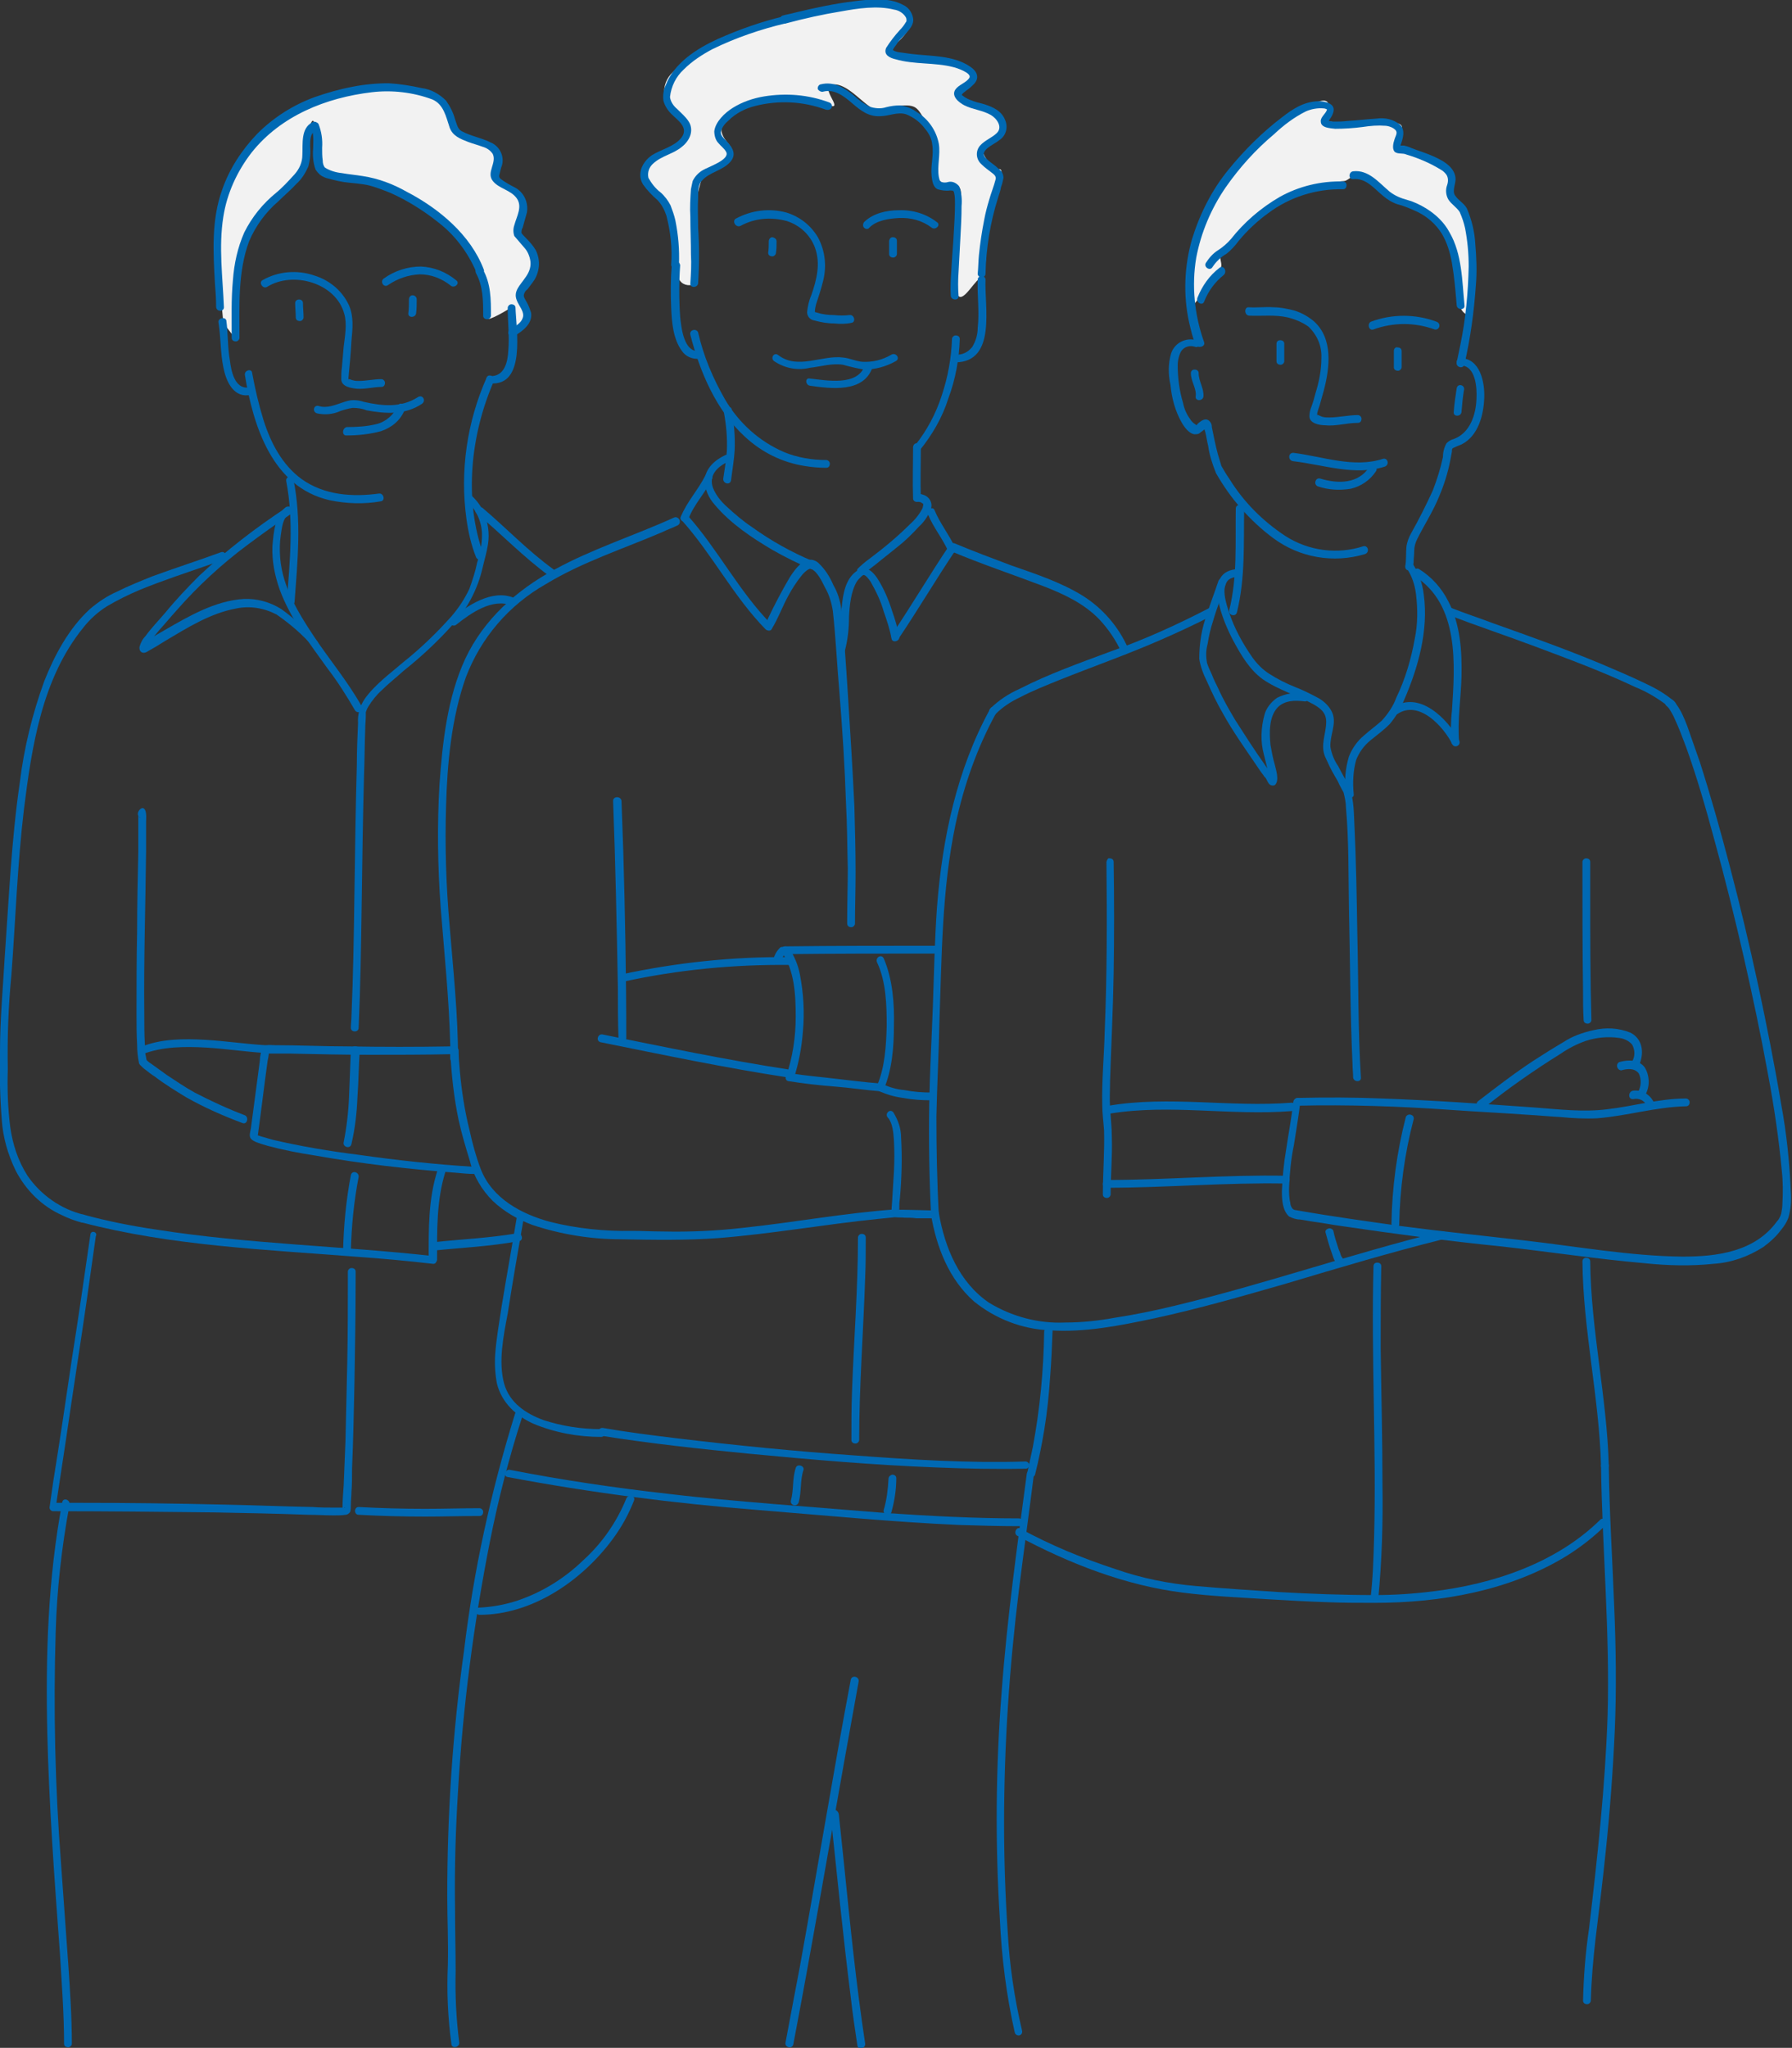 <?xml version="1.0" encoding="utf-8"?>
<!-- Generator: Adobe Illustrator 24.3.0, SVG Export Plug-In . SVG Version: 6.00 Build 0)  -->
<svg version="1.1" id="レイヤー_1" xmlns="http://www.w3.org/2000/svg" xmlns:xlink="http://www.w3.org/1999/xlink" x="0px"
	 y="0px" viewBox="0 0 299.3 341.9" style="enable-background:new 0 0 299.3 341.9;" xml:space="preserve">
<rect x="0" y="0" width="299.3" height="341.9" fill="#333333" stroke="none"/>
<style type="text/css">
	.st0{fill:#F2F2F2;}
	.st1{fill:#0069B4;}
</style>
<g id="グループ_3948" transform="translate(-2123.624 -1446.51)">
	<g id="瀧_1" transform="translate(2159.727 1447.32)">
		<path id="パス_1507" class="st0" d="M162.7,49.5c0,0,0-8.2,1.8-12.5c1.9-4.4,4.5-8.4,7.7-12c2-2,7-6.3,9.3-7.6s4.2-2.1,4.3-0.6
			s-2.3,2.4,0.2,2.7s7.7-0.5,9.1-0.1s3.3,0.1,2.9,1.4c-0.2,1-0.4,2-0.5,3c0,0,3.4,1.1,5.2,1.8s3.5,1.3,3.7,2.5s-1.3,2.7-0.4,3.5
			c1.2,1,2.1,2.4,2.6,3.8c1,2.3,1.5,7.5,1.5,7.5l-0.8,8.9c0,0-1.5,0-1.8-2.5s0.1-9.4-2.3-11.9s-7.8-4.8-7.8-4.8s-2.3-1.9-3.8-2.9
			s-2.9-1.7-4.2-0.8s-0.5,0.2-3.4,0.9s-5.5,0.7-7.6,2.6c-2.1,1.9-4.3,3.1-6.3,5s-2.3,2.9-3.7,3.7s-0.2,1.8-0.6,2.8s-1.4,2-2.1,3.1
			c-1,1.3-2,2.6-3.1,3.8V49.5z"/>
		<path id="パス_1508" class="st0" d="M2.8,55.2l-1.6-2.1l-1-10.7C-0.3,37.1,1,31.8,3.8,27.3c2.9-4.5,6.9-8,11.7-10.3
			c0,0,6-2.7,10.7-3.1c3.3-0.3,6.5,0,9.7,1c2.5,0.6,3.5,4.1,3.5,4.1c-0.1,1.6,1.1,3,2.7,3.3c2.9,0.6,3.5,0.4,4.5,2.3s-1.4,3.3,0,4.5
			s4.9,1.4,4.7,3.7s-2.1,3.9-0.6,5.3s3.3,3.1,2.7,4.9s-3.1,4.3-2.7,5.3s2.1,2.9,1.2,4.1c-0.5,0.8-1.3,1.3-2.3,1.4L49,50.7
			c0,0-3.7,2.3-3.7,1.6s0.2-6.6-2.7-10.1s-4.5-7-9.7-9.5c-3.5-1.6-7.2-2.9-10.9-3.9c0,0-4.1,0.4-4.7-0.6s-0.4-10.5-1.4-8.6
			s-1.2,7.6-1.2,7.6s-2.1,2.3-3.5,3.9c-1.4,1.6-5.3,4.5-6,6.8s-1.9,9.5-1.9,9.5L2.8,55.2z"/>
		<path id="パス_1509" class="st0" d="M80.1,46.5c-0.8,0.5-2,0.4-2.6-0.4c-1.1-1.3-1.2-9.2-1.2-9.2c-0.2-1.4-0.8-2.8-1.7-3.9
			c-1.4-1.7-5.5-4-2.6-6.5s6.4-3.1,6.5-4.3s0.5-1.4-1.9-3.8s-2.4-5.7,0.2-7.6s10.4-6.3,15.7-7.6S108.2,0,108.2,0s7.9-0.2,7.9,2.4
			s-4,5.2-4,5.2c1.4,0.8,3,1.3,4.6,1.4c2.6,0.2,10.7,1.1,9.9,3.2s-3.2,1.8-2.7,2.7s4.8,2.5,4.8,2.5s3.6,1.8,2.9,3.1s-3.7,3-3.6,3.9
			s2.1,3.3,2.1,3.3s1.4-1,1,0.8s-2.4,10.2-2.5,12s0.1,4.4-1.1,5.2s-3.3,5-3.9,2s0.7-15.4,0.7-15.4s0.6-2.3-1.2-2.3s-2.5-0.4-2.7-1.9
			s1.2-4.6-1-7.4s-1.8-4-4.5-3.9s-3.5,1.3-5.2,0.5s-4.4-4.3-6.7-4s1.5,3.9-0.2,3.6s-4.4-1.5-7.1-1.3s-4.6-0.2-6.8,1.1
			s-4.8,2.6-4.5,4.4s2.3,2.6,1.7,3.8s-3.7,1.7-4.6,3.3S80,33.9,80,33.9s0.2,7.7,0.1,8.1S80.1,46.5,80.1,46.5z"/>
	</g>
	<g id="レイヤー_2_1_" transform="translate(2123.624 1446.51)">
		<g id="グループ_3947">
			<path id="パス_1510" class="st1" d="M199.8,56.8c-1.7-0.5-3.6,0.4-4.2,2.2c-0.5,1.7-0.5,3.5-0.1,5.3c0.2,2.2,0.8,4.4,1.9,6.3
				c0.4,0.7,1.2,1.8,2.1,1.9c0.4,0,0.7,0,1-0.3c0.1-0.1,0.9-0.6,0.9-0.8c0,0-0.4-0.4-0.4-0.3c0,0,0,0.2,0.1,0.2
				c0,0.3,0.1,0.5,0.2,0.8c0.2,0.8,0.3,1.6,0.5,2.4c0.2,1.5,0.7,3,1.3,4.5c1.2,2.1,2.6,4.1,4.2,5.9c1.6,1.8,3.4,3.5,5.3,4.9
				c4.4,3.3,10.1,4.3,15.4,2.7c0.8-0.3,0.5-1.5-0.3-1.3c-4.3,1.4-9.1,0.8-13-1.7c-3.8-2.5-7-5.7-9.4-9.6c-0.5-0.7-0.9-1.4-1.3-2.1
				c-0.2-0.7-0.4-1.3-0.6-2c-0.4-1.5-0.7-3-1-4.5c0-0.4-0.1-0.7-0.4-1c-0.6-0.6-1.3-0.1-1.8,0.3c-0.1,0.1-0.2,0.2-0.3,0.3
				c0,0.1-0.1,0.1-0.2,0.1s0.1,0.1,0.1,0c0-0.1-0.4-0.3-0.5-0.4c-0.2-0.2-0.4-0.4-0.5-0.6c-0.6-0.8-1-1.7-1.2-2.7
				c-0.6-2-0.9-4.1-0.9-6.3c0-0.8,0.2-1.7,0.6-2.4c0.5-0.7,1.4-1,2.3-0.7C200.3,58.2,200.6,56.9,199.8,56.8L199.8,56.8z"/>
			<path id="パス_1511" class="st1" d="M244,61c2.5,0.1,2.7,3.8,2.6,5.6c-0.1,2.7-1.1,5.7-3.8,6.7c-0.4,0.1-0.8,0.3-1.2,0.7
				c-0.4,0.7-0.6,1.5-0.6,2.3c-0.4,1.9-1,3.8-1.7,5.6c-1.1,2.4-2.3,4.8-3.6,7.1c-0.4,0.7-0.7,1.5-0.8,2.3c-0.1,1.1,0,2.2-0.2,3.3
				l0.3-0.6l0,0l1,0.6c0,0,0,0,0,0c0-0.4-0.3-0.6-0.7-0.6c-0.3,0-0.6,0.3-0.6,0.6c0,0,0,0,0,0c0,0.4,0.3,0.7,0.7,0.6
				c0.1,0,0.2,0,0.3-0.1c0.4-0.2,0.3-0.8,0.4-1.2c0-0.6,0.1-1.2,0.1-1.9c0-0.7,0.2-1.4,0.5-2c1.2-2.4,2.7-4.7,3.7-7.2
				c0.8-1.9,1.4-3.8,1.8-5.8c0.1-0.5,0.2-1.1,0.3-1.6c0-0.3,0-0.5,0.2-0.6c0.4-0.2,0.9-0.4,1.4-0.6c2.8-1.4,3.7-4.9,3.8-7.8
				c0.1-2.6-0.7-6.6-4-6.6c-0.4,0-0.6,0.3-0.6,0.7C243.4,60.7,243.7,61,244,61L244,61z"/>
			<path id="パス_1512" class="st1" d="M206.4,84.9c-0.1,5.7,0.3,11.4-1.1,17c-0.2,0.8,1.1,1.2,1.3,0.3c1.4-5.7,1.1-11.5,1.2-17.3
				c0-0.4-0.3-0.6-0.7-0.6C206.7,84.3,206.4,84.5,206.4,84.9L206.4,84.9z"/>
			<path id="パス_1513" class="st1" d="M203.7,44.7c-1.7,1.3-2.9,3-3.7,5c-0.3,0.8,0.8,1.4,1.1,0.7c0.7-1.8,1.8-3.3,3.3-4.5
				C205,45.3,204.4,44.2,203.7,44.7z"/>
			<path id="パス_1514" class="st1" d="M208.6,52.7c2.2,0.1,4.3-0.2,6.5,0.3c1.2,0.3,2.4,0.8,3.4,1.5c1.5,1.4,2.3,3.3,2.2,5.3
				c0,2-0.4,4-1,5.9c-0.2,0.8-0.4,1.5-0.7,2.3c-0.2,0.5-0.3,1-0.3,1.5c0,1.2,1.7,1.5,2.6,1.5c1.8,0.2,3.6-0.4,5.5-0.4
				c0.4,0,0.6-0.3,0.6-0.7c0-0.3-0.3-0.6-0.6-0.6c-1.6,0-3.2,0.4-4.8,0.4c-0.4,0-0.7,0-1.1-0.1c-0.1,0-0.9-0.4-1-0.4
				c0.2-0.1,0.1,0.5,0.1,0c0,0.1,0-0.1,0-0.2c0-0.1,0.1-0.3,0.1-0.4c0.1-0.3,0.2-0.6,0.3-0.9c0.2-0.8,0.5-1.7,0.7-2.5
				c1-3.8,1.6-8.7-1.7-11.6c-1.1-0.9-2.4-1.6-3.8-1.9c-0.9-0.2-1.9-0.4-2.9-0.4c-1.4-0.1-2.8,0.1-4.2,0
				C207.8,51.3,207.8,52.6,208.6,52.7L208.6,52.7z"/>
			<path id="パス_1515" class="st1" d="M229.4,55c3.3-1.2,6.9-1.2,10.2,0c0.8,0.2,1.2-1,0.3-1.3c-3.5-1.3-7.4-1.3-10.9,0
				C228.3,54,228.6,55.3,229.4,55L229.4,55z"/>
			<path id="パス_1516" class="st1" d="M224.3,30.3c-3.7-0.1-7.4,0.8-10.6,2.6c-3.1,1.8-5.9,4.2-8.1,7c-0.6,0.7-1.4,1.4-2.2,1.9
				c-0.8,0.5-1.5,1.3-2,2.1c-0.4,0.7,0.7,1.4,1.1,0.7c0.6-0.9,1.4-1.7,2.3-2.2c0.8-0.6,1.5-1.4,2.1-2.2c1.4-1.7,3.1-3.3,4.9-4.6
				c3.6-2.7,8-4.1,12.5-4c0.4,0,0.6-0.3,0.6-0.7C224.9,30.6,224.7,30.3,224.3,30.3L224.3,30.3z"/>
			<path id="パス_1517" class="st1" d="M226,29.9c2.2-0.2,3.5,1.6,5,2.8c0.7,0.6,1.5,1.1,2.4,1.4c1.2,0.3,2.3,0.8,3.4,1.3
				c1.6,0.8,3,2,4,3.6c0.9,1.5,1.4,3.2,1.7,4.9c0.4,2.3,0.6,4.7,0.8,7.1c0.1,0.8,1.4,0.8,1.3,0c-0.4-4.1-0.4-8.6-2.5-12.2
				c-0.9-1.7-2.3-3-3.9-4c-1-0.6-2-1.1-3.1-1.4c-1.1-0.3-2.1-0.7-3-1.4c-1.8-1.5-3.5-3.7-6.1-3.4C225.2,28.7,225.2,30,226,29.9
				L226,29.9z"/>
			<path id="パス_1518" class="st1" d="M207,95c-6.6,0.1-2.6,9-1,12c1.3,2.4,2.7,4.8,4.9,6.4c2.6,1.8,5.8,2.7,8.5,4.2
				c1.2,0.7,2.1,1.4,2.1,2.9c0,2-1,3.8-0.2,5.8c0.5,1.1,1,2.2,1.6,3.2c0.3,0.5,0.6,1,0.8,1.5c0.2,0.4,0.6,1.1,0.7,1.3
				c0.2,0.8,0.4,1.7,0.4,2.5c0.5,5.6,0.4,11.2,0.5,16.8c0.2,8.7,0.2,17.4,0.6,26.1c0,0.7,0.1,1.5,0.1,2.2c0.1,0.8,1.4,0.8,1.3,0
				c-0.5-8-0.4-16-0.6-24c-0.1-6.2-0.2-12.4-0.5-18.5c-0.1-2.2-0.1-4.5-1.1-6.5c-0.5-1-1.1-2-1.6-3c-0.7-1-1.1-2.1-1.3-3.2
				c-0.1-1.9,1-3.7,0.4-5.5c-0.4-1.1-1.3-2-2.3-2.6c-1.3-0.7-2.7-1.4-4-1.9c-1.5-0.6-2.9-1.3-4.3-2.2c-1.1-0.7-2-1.6-2.8-2.7
				c-1.6-2.3-3-4.8-3.9-7.5c-0.5-1.5-1.6-4.7,0.2-5.7c0.4-0.2,0.9-0.3,1.4-0.3c0.4,0,0.6-0.3,0.6-0.7C207.7,95.3,207.4,95,207,95
				L207,95z"/>
			<path id="パス_1519" class="st1" d="M203.5,97c-0.6,1.8-1.3,3.6-1.9,5.5c-0.9,2.4-1.3,4.9-1.3,7.5c0.2,1.3,0.7,2.6,1.3,3.8
				c0.8,1.8,1.7,3.7,2.7,5.4c1.6,2.9,3.6,5.7,5.5,8.5c0.4,0.6,0.8,1.2,1.2,1.7c0.1,0.2,0.2,0.3,0.4,0.5c0.2,0.3,0.4,0.9,0.7,1.1
				c0.3,0.2,0.7,0.2,0.9,0c0.7-0.8,0.1-2.5-0.1-3.4c-0.3-1-0.5-2.1-0.7-3.2c-0.2-2-0.3-4.7,1.2-6.3c1.2-1.2,2.9-1.2,4.5-1
				c0.8,0.1,0.8-1.2,0-1.3c-1.6-0.3-3.2,0-4.6,0.7c-1,0.7-1.8,1.7-2.1,2.8c-0.6,2.2-0.7,4.5-0.1,6.7c0.2,0.8,0.4,1.6,0.6,2.4
				c0.1,0.4,0.2,0.8,0.2,1.2c0,0.2,0,0.3,0,0.5c0,0.2-0.1,0.3,0.1,0.1h0.9c0.1,0.1,0-0.1-0.1-0.1c-0.1-0.1-0.1-0.2-0.2-0.4
				s-0.1-0.2-0.2-0.4c-0.1-0.1-0.2-0.3-0.3-0.4c-0.3-0.4-0.6-0.9-0.9-1.3c-1.7-2.4-3.3-4.9-4.9-7.4c-1-1.7-2-3.4-2.8-5.2
				c-0.4-0.8-0.8-1.6-1.1-2.4c-0.3-0.6-0.6-1.3-0.8-1.9c-0.2-1.1-0.2-2.1,0.1-3.2c0.2-1.3,0.5-2.6,0.9-3.8c0.6-2.1,1.4-4.1,2.1-6.1
				C205.1,96.6,203.8,96.2,203.5,97L203.5,97z"/>
			<path id="パス_1520" class="st1" d="M226.1,132.6c-0.2-1.9-0.1-3.9,0.4-5.7c0.5-1.3,1.3-2.4,2.4-3.3c1.1-0.9,2.2-1.7,3.2-2.7
				c1-1.2,1.8-2.5,2.4-4c2.4-5.5,4.1-11.7,3.3-17.6c-0.2-1.9-0.9-3.8-2-5.4c-0.5-0.7-1.4,0.3-0.9,0.9c0.9,1.3,1.4,2.8,1.6,4.4
				c0.3,2.5,0.3,5-0.2,7.4c-0.6,3.4-1.6,6.8-3.1,9.9c-0.5,1.4-1.4,2.7-2.4,3.8c-1,0.9-2,1.6-3,2.5c-1.1,0.9-2,2.2-2.5,3.5
				c-0.6,2-0.8,4.1-0.5,6.2C224.8,133.4,226.2,133.4,226.1,132.6L226.1,132.6z"/>
			<path id="パス_1521" class="st1" d="M233.4,119.2c3.6-2.4,7.7,2.1,9.2,5.1c0.4,0.7,1.5,0.1,1.1-0.7c-1.9-3.6-6.7-8.4-11-5.5
				C232,118.6,232.7,119.7,233.4,119.2L233.4,119.2z"/>
			<path id="パス_1522" class="st1" d="M236.3,96.2c7.5,4.8,6.7,14.8,6.2,22.5c-0.2,1.7-0.2,3.5-0.1,5.2c0.1,0.8,1.4,0.8,1.3,0
				c-0.3-3.6,0.3-7.3,0.4-10.9c0.1-4.3-0.2-8.8-2.2-12.6c-1.1-2.2-2.8-4.1-4.9-5.4C236.3,94.6,235.6,95.8,236.3,96.2L236.3,96.2z"/>
			<path id="パス_1523" class="st1" d="M240.8,205.6c-15,3.7-29.6,8.8-44.6,12.4c-3.3,0.8-6.7,1.5-10,2c-2.7,0.5-5.5,0.8-8.3,0.8
				c-4.5,0.2-8.9-1-12.7-3.3c-5-3.4-7.4-9.2-8.4-15c-0.1-0.8-1.4-0.5-1.3,0.3c0.9,5.4,3,10.8,7.2,14.5c3.6,2.9,8,4.6,12.6,4.8
				c5.9,0.4,11.8-0.8,17.5-2c7.4-1.6,14.7-3.7,22-5.8c8.7-2.6,17.4-5.2,26.2-7.4c0.3-0.1,0.5-0.5,0.4-0.8
				C241.5,205.7,241.2,205.5,240.8,205.6L240.8,205.6z"/>
			<path id="パス_1524" class="st1" d="M216,184c-0.3,2.7-0.8,5.3-1.2,8c-0.4,2.3-0.6,4.6-0.7,6.9c0,1.4,0.1,3.2,1.2,4.2
				c0.6,0.3,1.2,0.5,1.8,0.5c0.8,0.1,1.7,0.3,2.5,0.4c1.5,0.2,3,0.5,4.5,0.7c8.9,1.3,17.7,2.5,26.7,3.4c8,0.9,15.9,2.1,23.9,2.8
				c3.8,0.4,7.7,0.5,11.5,0.1c3-0.2,5.8-1.2,8.3-2.8c1.1-0.8,2.2-1.8,3-2.9c0.5-0.6,0.9-1.2,1.2-2c0.4-1.4,0.5-2.8,0.4-4.3
				c-0.2-4.9-0.7-9.8-1.6-14.6c-1.1-6.6-2.4-13.1-3.8-19.7c-1.5-6.9-3.1-13.7-4.9-20.5c-1.5-5.7-3.1-11.4-4.9-17c-0.7-2-1.4-4-2.1-6
				c-0.5-1.3-1-2.5-1.8-3.6c-0.2-0.4-0.5-0.7-0.9-0.9c-0.3-0.2-0.7-0.1-0.9,0.3c-0.2,0.3-0.1,0.7,0.2,0.9c0.2,0.1,0,0,0,0
				s0.1,0.1,0.2,0.2c0.1,0.1,0.1,0.2,0.1,0.1c0.1,0.1,0.1,0.2,0.2,0.3c0.3,0.5,0.6,1,0.8,1.5c0.7,1.5,1.3,3.1,1.9,4.7
				c1.8,5,3.3,10.2,4.7,15.4c1.8,6.5,3.4,13,4.9,19.5c1.5,6.6,2.9,13.2,4.1,19.8c1,5.3,1.8,10.7,2.3,16.1c0.2,1.8,0.2,3.6,0.1,5.4
				c0,0.6-0.1,1.2-0.2,1.7c0,0.1-0.1,0.2-0.1,0.3c0,0.1-0.2,0.4-0.1,0.2c-0.1,0.3-0.3,0.6-0.5,0.8c-3.7,5.1-10,5.9-15.8,5.9
				c-8.8-0.1-17.6-1.7-26.4-2.7c-6.9-0.8-13.8-1.5-20.6-2.4c-5.7-0.8-11.5-1.6-17.2-2.6c-0.4-0.1-0.7,0-1-0.4
				c-0.2-0.3-0.3-0.6-0.3-0.9c-0.2-0.8-0.2-1.7-0.2-2.5c0.1-2.4,0.3-4.7,0.8-7.1c0.4-2.5,0.8-4.9,1.1-7.4
				C217.4,183.1,216.1,183.1,216,184L216,184z"/>
			<path id="パス_1525" class="st1" d="M165.4,118.3c-5.6,10.2-8,21.6-8.9,33.1c-0.4,5.6-0.5,11.2-0.7,16.8
				c-0.2,5.4-0.5,10.7-0.6,16.1c-0.1,6.1,0,12.2,0.3,18.4c0,0.8,1.4,0.8,1.3,0c-0.3-5.4-0.4-10.9-0.4-16.3
				c0.1-5.2,0.4-10.5,0.5-15.7c0.4-11.1,0.4-22.2,2.7-33.1c1.4-6.5,3.6-12.8,6.8-18.6C166.9,118.3,165.8,117.6,165.4,118.3
				L165.4,118.3z"/>
			<path id="パス_1526" class="st1" d="M202,101.5c-5.4,2.8-10.9,5.3-16.6,7.3c-5.1,1.9-10.2,3.7-15.1,6.2
				c-1.8,0.8-3.5,1.9-4.9,3.3c-0.6,0.6,0.4,1.6,0.9,0.9c1.2-1.2,2.6-2.1,4.1-2.8c2.1-1.1,4.4-2,6.6-2.9c5.5-2.2,11.2-4.2,16.7-6.6
				c3-1.3,6-2.7,8.9-4.2C203.4,102.2,202.8,101,202,101.5L202,101.5z"/>
			<path id="パス_1527" class="st1" d="M216.7,184.6c8.5-0.2,17.1,0.1,25.6,0.7c4.2,0.3,8.4,0.5,12.6,0.8c1.9,0.1,3.9,0.3,5.8,0.4
				c2,0.2,4.1,0.3,6.1,0.2c5-0.4,9.8-1.9,14.8-2c0.4,0,0.6-0.3,0.6-0.7c0-0.3-0.3-0.6-0.6-0.6c-4.5,0-8.8,1.3-13.2,1.8
				c-4,0.5-8.1,0-12.1-0.3c-8.5-0.6-16.9-1.2-25.4-1.5c-4.7-0.2-9.4-0.2-14.1-0.1c-0.4,0-0.6,0.3-0.6,0.7
				C216.1,184.3,216.3,184.6,216.7,184.6L216.7,184.6z"/>
			<path id="パス_1528" class="st1" d="M184.8,143.9c0.1,9.5,0.1,19-0.3,28.5c-0.1,4-0.5,8.1-0.4,12.1c0,1.4,0.2,2.8,0.3,4.2
				c0.1,3.6-0.2,7.1-0.2,10.7c0,0.4,0.3,0.6,0.7,0.6c0.3,0,0.6-0.3,0.6-0.6c0-3.2,0.3-6.3,0.2-9.5c0-1.7-0.2-3.3-0.3-5
				c-0.1-1.5,0-2.9,0-4.4c0.2-6,0.5-12,0.6-18c0.1-6.2,0.1-12.4,0-18.6c0-0.4-0.3-0.6-0.7-0.6C185.1,143.2,184.9,143.5,184.8,143.9
				L184.8,143.9z"/>
			<path id="パス_1529" class="st1" d="M214.8,196.3c-10-0.2-20,0.7-30,0.7c-0.4,0-0.6,0.3-0.6,0.7c0,0.3,0.3,0.6,0.6,0.6
				c10,0,20-0.9,30-0.7c0.4,0,0.6-0.3,0.6-0.7C215.4,196.6,215.2,196.3,214.8,196.3z"/>
			<path id="パス_1530" class="st1" d="M215.7,184.1c-10.2,0.8-20.4-1.2-30.5,0.5c-0.8,0.1-0.5,1.4,0.3,1.3
				c10-1.6,20.1,0.4,30.2-0.4C216.6,185.4,216.6,184.1,215.7,184.1L215.7,184.1z"/>
			<path id="パス_1531" class="st1" d="M247.8,185c4.1-3.3,8.4-6.3,12.9-9.1c1.3-0.9,2.7-1.6,4.1-2.1c1.8-0.6,3.8-0.8,5.7-0.5
				c0.8,0.1,1.6,0.5,2.1,1.1c0.5,0.9,0.5,2,0,2.8c-0.3,0.8,1,1.1,1.3,0.3c0.7-1.9,0.4-4.1-1.6-5.1c-2-0.8-4.1-0.9-6.2-0.4
				c-1.8,0.4-3.5,1-5,2c-1.7,1-3.3,2-5,3.1c-3.2,2.1-6.3,4.5-9.3,6.8C246.2,184.6,247.2,185.5,247.8,185L247.8,185z"/>
			<path id="パス_1532" class="st1" d="M270.8,178.7c1-0.3,2.2-0.4,2.9,0.5c0.5,1,0.4,2.2-0.1,3.1c-0.3,0.8,1,1.1,1.3,0.3
				c0.7-1.4,0.6-3.1-0.2-4.4c-1-1.3-2.7-1.3-4.2-0.9c-0.3,0.1-0.5,0.5-0.4,0.8C270.2,178.5,270.5,178.7,270.8,178.7L270.8,178.7z"/>
			<path id="パス_1533" class="st1" d="M242,102.7c4.7,1.8,9.5,3.4,14.3,5.2c5.6,2.1,11.3,4.2,16.8,6.8c2,0.8,3.8,1.9,5.5,3.2
				c0.6,0.6,1.6-0.4,0.9-0.9c-1.4-1.2-3-2.1-4.7-2.9c-2.5-1.2-5.1-2.3-7.7-3.4c-5.8-2.4-11.7-4.5-17.6-6.6c-2.4-0.9-4.8-1.7-7.1-2.6
				C241.6,101.1,241.3,102.4,242,102.7L242,102.7z"/>
			<path id="パス_1534" class="st1" d="M229.4,211.4c-0.4,15.1,0.5,30.3,0.1,45.4c-0.1,3.4-0.2,6.8-0.6,10.1
				c-0.1,0.8,1.2,0.8,1.3,0c0.6-6.3,0.8-12.7,0.7-19c0-7.6-0.2-15.2-0.3-22.8c0-4.6,0-9.2,0.1-13.7c0-0.4-0.3-0.6-0.7-0.6
				C229.7,210.8,229.4,211,229.4,211.4L229.4,211.4z"/>
			<path id="パス_1535" class="st1" d="M169.9,256.4c8.6,4.6,18,8.3,27.7,9.5c4.7,0.6,9.5,0.8,14.2,1.1c3.4,0.2,6.8,0.4,10.1,0.5
				c2.5,0.1,5.1,0.1,7.6,0.1c0.4,0,0.6-0.3,0.6-0.7c0-0.3-0.3-0.6-0.6-0.6c-5.3,0-10.6-0.2-15.9-0.5c-4.6-0.3-9.2-0.6-13.8-1
				c-4.6-0.4-9.1-1.3-13.4-2.8c-5.5-1.8-10.9-4-16-6.8C169.8,254.8,169.2,256,169.9,256.4z"/>
			<path id="パス_1536" class="st1" d="M229.6,267.6c11,0,22.5-2,32-7.8c2.4-1.5,4.6-3.2,6.6-5.2c0.2-0.3,0.2-0.7,0-0.9
				c-0.3-0.2-0.7-0.2-0.9,0c-7.4,7.3-18,10.8-28.1,12c-3.2,0.4-6.4,0.6-9.6,0.6c-0.4,0-0.6,0.3-0.6,0.7
				C229,267.3,229.3,267.5,229.6,267.6L229.6,267.6z"/>
			<path id="パス_1537" class="st1" d="M264.3,210.6c0.1,11.4,2.8,22.7,3.1,34.1c0,0.4,0.3,0.6,0.7,0.6c0.3,0,0.6-0.3,0.6-0.6
				c-0.3-11.4-3-22.7-3.1-34.1c0-0.4-0.3-0.6-0.7-0.6C264.6,210,264.3,210.2,264.3,210.6L264.3,210.6z"/>
			<path id="パス_1538" class="st1" d="M171.5,246c-1.6,12.1-3.3,24.2-4.2,36.4c-1,12.7-1.1,25.4-0.3,38.1
				c0.3,6.4,1.1,12.7,2.5,18.9c0.1,0.3,0.5,0.5,0.8,0.4c0.3-0.1,0.5-0.4,0.4-0.8c-1.3-5.5-2.1-11-2.4-16.6c-0.4-6-0.6-12-0.6-18
				c0-13.1,0.9-26.2,2.5-39.1c0.8-6.4,1.7-12.9,2.5-19.3C173,245.2,171.7,245.2,171.5,246L171.5,246z"/>
			<path id="パス_1539" class="st1" d="M267.4,244.7c0.2,13.9,1.5,27.8,1.1,41.7c-0.4,11.9-1.7,23.7-3.1,35.6c-0.6,4-0.9,8-1,12
				c0,0.4,0.3,0.6,0.7,0.6c0.3,0,0.6-0.3,0.6-0.6c0.1-3.5,0.4-7,0.8-10.4c0.6-4.9,1.2-9.7,1.7-14.6c0.7-6.7,1.2-13.4,1.5-20.1
				c0.3-6.9,0.2-13.8-0.1-20.8c-0.3-7.8-0.8-15.6-0.9-23.4c0-0.4-0.3-0.6-0.7-0.6C267.7,244.1,267.4,244.4,267.4,244.7L267.4,244.7z
				"/>
			<path id="パス_1540" class="st1" d="M213.2,57.4v2.9c0,0.4,0.3,0.6,0.7,0.6c0.3,0,0.6-0.3,0.6-0.6v-2.9c0-0.4-0.3-0.6-0.7-0.6
				C213.5,56.8,213.2,57,213.2,57.4z"/>
			<path id="パス_1541" class="st1" d="M232.8,58.6v2.7c0,0.4,0.3,0.6,0.7,0.6c0.3,0,0.6-0.3,0.6-0.6v-2.7c0-0.4-0.3-0.6-0.7-0.6
				C233.1,57.9,232.8,58.2,232.8,58.6z"/>
			<path id="パス_1542" class="st1" d="M216,77c5.1,0.6,10.3,2.5,15.3,0.9c0.8-0.3,0.5-1.5-0.3-1.3c-4.9,1.6-10.1-0.4-15-1
				C215.1,75.6,215.1,76.9,216,77L216,77z"/>
			<path id="パス_1543" class="st1" d="M220.1,81.2c1.8,0.6,3.6,0.7,5.5,0.4c1.7-0.4,3.2-1.4,4.2-2.9c0.5-0.7-0.7-1.3-1.1-0.7
				c-1.9,2.8-5.2,2.8-8.2,1.9c-0.4-0.1-0.7,0.1-0.8,0.5C219.6,80.7,219.8,81.1,220.1,81.2L220.1,81.2z"/>
			<path id="パス_1544" class="st1" d="M198.9,62.3c0,1.4,1,2.6,0.8,3.9c-0.1,0.8,1.2,0.8,1.3,0c0.1-1.4-0.8-2.5-0.8-3.9
				c0-0.4-0.3-0.6-0.7-0.6C199.1,61.7,198.9,62,198.9,62.3z"/>
			<path id="パス_1545" class="st1" d="M243.3,64.8c-0.2,1.3-0.4,2.6-0.5,4c-0.1,0.8,1.2,0.8,1.3,0c0.1-1.2,0.2-2.4,0.4-3.6
				C244.8,64.3,243.5,63.9,243.3,64.8L243.3,64.8z"/>
			<path id="パス_1546" class="st1" d="M174.4,222.3c-0.1,6.5-0.7,12.9-1.9,19.3c-0.3,1.4-0.6,2.8-0.9,4.2
				c-0.2,0.8,1.1,1.2,1.3,0.3c0.6-2.4,1.1-4.9,1.5-7.3c0.5-3,0.8-6,1-9c0.2-2.5,0.3-5,0.4-7.6C175.8,221.5,174.5,221.5,174.4,222.3
				L174.4,222.3z"/>
			<path id="パス_1547" class="st1" d="M265.8,170.3c-0.2-7-0.2-14-0.2-20.9c0-1.8,0-3.7,0-5.5c0-0.4-0.3-0.6-0.7-0.6
				c-0.3,0-0.6,0.3-0.6,0.6c0,7.2,0,14.4,0.1,21.6c0,1.6,0,3.2,0.1,4.8c0,0.4,0.3,0.6,0.7,0.6C265.5,170.9,265.8,170.6,265.8,170.3
				L265.8,170.3z"/>
			<path id="パス_1548" class="st1" d="M112.2,44.2c-0.2,2.4-0.2,4.8-0.1,7.2c0.1,2.3,0.3,5.2,1.8,7.2c0.6,0.9,1.7,1.4,2.9,1.3
				c0.8-0.1,0.8-1.4,0-1.3c-2.6,0.3-3-3.9-3.2-5.7c-0.2-2.9-0.2-5.8,0-8.6C113.5,43.4,112.2,43.4,112.2,44.2L112.2,44.2z"/>
			<path id="パス_1549" class="st1" d="M115.3,55.9c1.6,6.2,4.3,12.6,9.1,17c2.8,2.6,6.2,4.3,10,4.9c1.2,0.2,2.4,0.3,3.6,0.3
				c0.4,0,0.6-0.3,0.6-0.7c0-0.3-0.3-0.6-0.6-0.6c-2.4,0-4.8-0.4-7-1.3c-4.2-1.8-7.6-4.9-9.9-8.8c-2-3.5-3.6-7.2-4.5-11.2
				c-0.1-0.3-0.5-0.5-0.8-0.4C115.4,55.2,115.2,55.5,115.3,55.9L115.3,55.9z"/>
			<path id="パス_1550" class="st1" d="M120.9,68.8c0.4,2.2,0.6,4.3,0.5,6.5c-0.1,1.6-0.4,3.1-0.6,4.6c-0.1,0.8,1.1,1.2,1.3,0.3
				c0.2-1.7,0.5-3.3,0.6-5c0.1-2.3-0.1-4.6-0.5-6.9C122,67.6,120.7,68,120.9,68.8z"/>
			<path id="パス_1551" class="st1" d="M163.3,46.7c-0.1,2.7,0.3,5.3,0,8c0,1.1-0.3,2.2-0.9,3.2c-0.7,0.9-1.7,1.4-2.8,1.3
				c-0.4,0-0.6,0.3-0.6,0.7c0,0.3,0.3,0.6,0.6,0.6c6.9-0.1,4.8-9.4,5-13.8C164.6,45.9,163.3,45.9,163.3,46.7L163.3,46.7z"/>
			<path id="パス_1552" class="st1" d="M153.6,75.2c2.1-2.6,3.8-5.5,4.8-8.7c1.2-3.2,1.8-6.6,1.9-9.9c0-0.4-0.3-0.6-0.7-0.6
				c-0.3,0-0.6,0.3-0.6,0.6c-0.1,3.2-0.7,6.4-1.7,9.4c-1,3.1-2.5,5.9-4.5,8.4C152.1,74.9,153,75.8,153.6,75.2L153.6,75.2z"/>
			<path id="パス_1553" class="st1" d="M123.7,37.7c2.4-1.3,5.1-1.5,7.7-0.8c2.2,0.7,3.9,2.3,4.7,4.4c1,2.7,0.3,5.4-0.6,8
				c-0.4,0.9-0.6,1.9-0.7,2.8c0,0.7,0.5,1.3,1.2,1.4c1.1,0.3,2.2,0.5,3.3,0.5c1,0.1,2,0.1,2.9-0.1c0.8-0.1,0.5-1.4-0.3-1.3
				c-0.9,0.1-1.7,0.1-2.6,0c-0.9,0-1.9-0.1-2.8-0.4c-0.1,0-0.3-0.1-0.4-0.1c0.1,0.1,0.1,0.1,0,0c0-0.5,0.1-0.9,0.2-1.3
				c0.4-1.2,0.8-2.4,1.1-3.6c0.7-2.5,0.5-5.2-0.8-7.6c-1.2-2-3-3.4-5.2-4.1c-2.9-0.8-5.9-0.4-8.5,1
				C122.2,36.9,122.9,38.1,123.7,37.7L123.7,37.7z"/>
			<path id="パス_1554" class="st1" d="M145.2,38c1.2-1.2,3.2-1.5,4.9-1.6c2-0.1,3.9,0.4,5.5,1.6c0.6,0.5,1.6-0.4,0.9-0.9
				c-1.8-1.4-4.1-2.1-6.4-2c-2,0-4.3,0.5-5.8,2c-0.2,0.3-0.2,0.7,0,0.9C144.6,38.3,145,38.3,145.2,38L145.2,38z"/>
			<path id="パス_1555" class="st1" d="M138.5,17.1c-3.5-1.3-7.2-1.6-10.9-1c-1.8,0.3-3.6,0.9-5.2,1.9c-1.3,0.8-2.9,2.3-3.1,3.9
				c0,0.7,0.2,1.5,0.7,2c0.4,0.5,1,0.9,1.3,1.5c0.6,1.3-3.1,2.5-3.9,3c-0.7,0.4-1.3,1-1.7,1.8c-0.1,0.4-0.2,0.9-0.3,1.4
				c-0.1,1.5-0.2,3-0.1,4.6c0,2.1,0.1,4.2,0.1,6.3c0.1,1.6,0,3.2-0.1,4.8c-0.1,0.8,1.2,0.8,1.3,0c0.2-3.1,0.2-6.2,0-9.3
				c0-1.7-0.1-3.3,0-5c0-1,0-2.2,0.6-2.8c1.3-1.5,3.5-1.7,4.8-3.2c1.1-1.3,0.3-2.4-0.7-3.5c-0.4-0.4-1-0.9-0.9-1.5
				c0.2-0.8,0.7-1.4,1.3-1.9c1.2-1.2,2.8-2,4.4-2.4c3.9-1,8-0.8,11.8,0.6C139,18.6,139.3,17.4,138.5,17.1L138.5,17.1z"/>
			<path id="パス_1556" class="st1" d="M137.5,15.3c1.9-0.5,3.5,0.8,4.9,2c1.4,1.2,2.7,2.2,4.6,2.1c1.5,0,2.9-0.8,4.4-0.3
				c1.2,0.5,2.3,1.3,3.1,2.4c0.6,0.7,1.1,1.6,1.2,2.6c0.3,1.8-0.3,3.5-0.1,5.3c0.1,0.8,0.2,1.8,1,2.2c0.7,0.2,1.4,0.3,2.1,0.2
				c0.6,0,0.6,0.1,0.7,0.6c0.1,0.5,0.1,1.1,0.1,1.6c0,1.6-0.1,3.3-0.2,4.9c-0.1,2-0.3,4.1-0.4,6.1c-0.1,1.5-0.2,2.9-0.1,4.4
				c0.1,0.8,1.4,0.8,1.3,0c-0.1-1.3-0.1-2.6,0-4c0.1-1.9,0.2-3.7,0.3-5.6c0.1-1.8,0.2-3.6,0.2-5.4c0.1-1.1,0-2.2-0.4-3.3
				c-0.5-0.6-1.2-0.9-1.9-0.7c-0.3,0.1-0.7,0.1-1,0c-0.4-0.1-0.4-0.5-0.5-0.9c-0.3-1.8,0.3-3.7,0-5.5c-0.4-2.2-1.8-4.2-3.7-5.3
				c-0.8-0.6-1.8-1-2.8-1.1c-0.8,0-1.5,0.1-2.3,0.3c-0.9,0.3-1.9,0.2-2.8-0.1c-0.9-0.5-1.7-1-2.4-1.7c-1.7-1.4-3.5-2.6-5.8-2
				c-0.3,0.1-0.5,0.5-0.4,0.8C136.8,15.2,137.2,15.4,137.5,15.3L137.5,15.3z"/>
			<path id="パス_1557" class="st1" d="M131,2.7c-3.8,0.9-7.5,2.2-11.1,3.8c-3.5,1.6-7.3,4-8.7,7.7c-0.4,0.8-0.5,1.7-0.4,2.6
				c0.2,0.8,0.7,1.6,1.3,2.2c1.1,1.1,3,2.3,1.7,4c-1.2,1.5-3.3,1.9-4.9,2.9c-1.6,1.1-2.6,3.1-1.5,4.9c0.7,1,1.5,1.8,2.4,2.6
				c0.7,0.7,1.2,1.7,1.5,2.6c0.7,2.7,1,5.4,0.8,8.2c0,0.4,0.3,0.6,0.7,0.6c0.3,0,0.6-0.3,0.6-0.6c0.1-2.5-0.1-4.9-0.6-7.4
				c-0.2-0.9-0.5-1.7-0.8-2.5c-0.4-0.8-1-1.6-1.7-2.2c-0.8-0.6-1.5-1.5-2-2.4c-0.2-0.9,0.1-1.8,0.8-2.4c1.4-1.3,3.4-1.6,4.8-2.8
				c1.4-1.1,2.1-2.9,1-4.4c-0.5-0.7-1.2-1.3-1.8-1.9c-0.6-0.5-1.1-1.2-1.2-2c0.2-1.8,1-3.4,2.3-4.6c1.4-1.4,3.1-2.5,4.8-3.4
				c3.9-1.9,8-3.3,12.2-4.3c0.3-0.1,0.5-0.5,0.4-0.8C131.6,2.8,131.3,2.6,131,2.7L131,2.7z"/>
			<path id="パス_1558" class="st1" d="M131.3,3.9c3-0.8,6.1-1.5,9.2-2c2.8-0.5,6-1,8.8-0.3c0.8,0.1,1.6,0.6,2,1.3
				c0.1,0.2,0.1,0.3,0.1,0.5c0,0.1,0,0.1,0,0.2c0,0,0-0.1,0-0.1c0,0,0,0.1-0.1,0.2c-0.3,0.5-0.6,0.9-1,1.3C149.4,6,148.7,6.9,148,8
				c-0.5,1.2,0.7,1.7,1.6,1.9c3.1,0.9,6.5,0.5,9.6,1.3c0.5,0.1,3.2,1,2.7,1.8c-0.5,0.8-1.7,1.1-2.3,1.9c-0.8,1.1,0.5,2.2,1.5,2.7
				c1.4,0.7,3,0.8,4.4,1.6c1,0.6,2,2,1,3c-0.8,0.8-2,1.2-2.8,2.1c-0.8,0.9-0.7,2.3,0.2,3.1c0,0,0.1,0.1,0.1,0.1
				c0.5,0.5,1.1,0.9,1.6,1.3c0.4,0.3,0.8,0.6,0.7,1.1c-0.3,1.2-0.8,2.4-1.1,3.5c-0.3,1-0.6,2.1-0.8,3.2c-0.4,2-0.7,4-0.9,6
				c-0.1,1-0.1,2.1-0.2,3.1c0,0.8,1.3,0.8,1.3,0c0.1-4.3,0.8-8.6,2.1-12.7c0.2-0.6,0.4-1.2,0.5-1.8c0.2-0.5,0.3-1,0.4-1.5
				c0-0.6-0.3-1.2-0.8-1.5c-0.5-0.5-1.1-0.9-1.6-1.3c-0.3-0.3-0.9-0.7-0.9-1.2c0.1-1,1.9-1.7,2.6-2.3c1.1-0.7,1.5-2.1,1-3.3
				c-0.6-1.6-2-2.2-3.5-2.7c-0.8-0.2-1.6-0.4-2.3-0.7c-0.3-0.1-0.7-0.3-1-0.5c-0.1-0.1-0.3-0.2-0.4-0.3c-0.1-0.1-0.2-0.3-0.2-0.1
				c0,0.1,0,0,0.1,0c0.1,0,0.1-0.1,0.2-0.2c0.2-0.2,0.4-0.3,0.6-0.5c0.5-0.3,0.9-0.7,1.3-1.1c1-1.1,0.4-2.2-0.7-2.9
				c-2.8-1.9-6.6-1.7-9.8-2.1c-0.7-0.1-1.4-0.2-2.2-0.3c-0.3-0.1-0.5-0.1-0.8-0.3c-0.1-0.1-0.2-0.1-0.3-0.2c-0.1,0-0.2-0.4,0.1,0.2
				c0.1,0.1-0.1,0.2,0,0.1c0.1-0.1,0.2-0.3,0.3-0.5c0.2-0.3,0.4-0.5,0.5-0.7c0.4-0.6,0.9-1.1,1.4-1.6c0.7-0.8,1.5-1.6,1.3-2.7
				c-0.2-1-0.8-1.8-1.7-2.2c-2.4-1.3-5.6-0.9-8.1-0.6c-3.3,0.4-6.6,1.1-9.9,1.9c-0.7,0.2-1.4,0.3-2.1,0.5c-0.3,0.1-0.5,0.5-0.4,0.8
				C130.6,3.8,131,4,131.3,3.9L131.3,3.9z"/>
			<path id="パス_1559" class="st1" d="M152.5,74.7c0,2.8-0.1,5.7,0,8.5c0,0.8,1.3,0.8,1.3,0c-0.1-2.8,0-5.7,0-8.5
				c0-0.4-0.3-0.7-0.7-0.7S152.5,74.4,152.5,74.7z"/>
			<path id="パス_1560" class="st1" d="M121.1,76c-1.7,0.8-3.3,2.2-3.4,4.2c0,1.5,0.7,3,1.7,4.1c2.6,3.1,6.2,5.5,9.6,7.5
				c2.1,1.2,4.3,2.3,6.5,3.2c0.8,0.3,1.1-0.9,0.3-1.3c-3.6-1.5-7-3.4-10.2-5.7c-1.5-1-2.9-2.2-4.2-3.4c-1-0.9-1.8-1.9-2.3-3.1
				c-0.8-2.1,0.7-3.6,2.5-4.4C122.5,76.8,121.8,75.6,121.1,76L121.1,76z"/>
			<path id="パス_1561" class="st1" d="M128.9,105c1.1-1.8,1.8-3.8,2.8-5.6c0.6-1.1,1.3-2.2,2.1-3.2c0.3-0.4,0.6-0.7,1-1
				c0.3-0.2,0.5-0.3,0.7-0.2c1,0.4,1.8,2.1,2.3,3.1c0.7,1.2,1.1,2.6,1.3,3.9c0.5,4.5,0.7,9.1,1.1,13.6c0.5,6.2,0.9,12.4,1.1,18.5
				c0.2,3.6,0.2,7.3,0.3,10.9c0,2.7-0.1,5.5-0.1,8.2c0,0.3,0,0.7,0,1c0,0.4,0.3,0.6,0.7,0.6c0.3,0,0.6-0.3,0.6-0.6
				c0-2.8,0.1-5.6,0.1-8.5c0-3.7-0.1-7.4-0.2-11.1c-0.3-6.3-0.7-12.6-1.1-18.9c-0.3-4.7-0.6-9.4-1.1-14.1c-0.2-1.4-0.6-2.7-1.3-3.9
				c-0.6-1.4-1.4-2.7-2.6-3.8c-2-1.5-3.8,1.1-4.7,2.5c-1.3,2.2-2.5,4.5-3.6,6.8c-0.1,0.3-0.3,0.6-0.4,0.8
				C127.4,105,128.5,105.7,128.9,105L128.9,105z"/>
			<path id="パス_1562" class="st1" d="M141.1,108.7c0.5-1.9,0.7-3.8,0.7-5.7c0.1-1.9,0.3-4.2,1.3-5.9c0.2-0.3,0.5-0.6,0.8-0.9
				c0.1-0.1,0.3-0.2,0.3-0.2c0,0,0.1,0,0.1,0c0.4,0.1,0.8,0.7,1.1,1.1c0.9,1.6,1.7,3.2,2.2,5c0.5,1.4,1,2.9,1.3,4.5
				c0.1,0.8,1.4,0.5,1.3-0.3c-0.3-1.5-0.7-2.9-1.2-4.3c-0.6-1.9-1.4-3.8-2.5-5.5c-0.9-1.3-2-2.2-3.5-1.1c-1.8,1.3-2.2,3.8-2.4,5.8
				c-0.2,1.3-0.2,2.7-0.3,4c0,1.1-0.2,2.2-0.5,3.3C139.5,109.1,140.8,109.5,141.1,108.7L141.1,108.7z"/>
			<path id="パス_1563" class="st1" d="M144.5,95.7c-0.2,0.2,0.1-0.1,0.1-0.1c0.1-0.1,0.3-0.3,0.4-0.4c0.4-0.3,0.9-0.7,1.3-1
				c1.2-1,2.4-1.9,3.6-2.9c1.3-1,2.5-2.2,3.6-3.4c0.9-0.8,1.6-1.9,2-3c0.3-1-0.3-2-1.3-2.3c-0.1,0-0.2-0.1-0.4-0.1
				c-0.8-0.2-1.2,1.1-0.3,1.3c0.2,0,0.4,0.1,0.5,0.2c0.2,0.1,0.1,0,0.2,0.2c0-0.1,0,0.1,0,0c0-0.1,0,0.1,0,0.2
				c0-0.1-0.1,0.3-0.1,0.4c-0.5,1-1.2,1.9-2.1,2.7c-2.1,2.1-4.4,4-6.8,5.8c-0.7,0.5-1.4,1.1-2,1.7C142.9,95.8,144,96.4,144.5,95.7
				L144.5,95.7z"/>
			<path id="パス_1564" class="st1" d="M117.8,79.4c-1.2,2.4-3.1,4.4-4.1,6.9c-0.3,0.8,1,1.1,1.3,0.3c0.9-2.4,2.8-4.3,3.9-6.6
				C119.3,79.3,118.2,78.6,117.8,79.4L117.8,79.4z"/>
			<path id="パス_1565" class="st1" d="M113.9,86.9c5.1,5.7,8.6,12.7,14,18.2c0.3,0.2,0.7,0.2,0.9,0c0.2-0.3,0.2-0.7,0-0.9
				c-5.4-5.5-8.9-12.5-14-18.2C114.2,85.4,113.3,86.3,113.9,86.9L113.9,86.9z"/>
			<path id="パス_1566" class="st1" d="M155,85.9c0.9,2.2,2.5,4.1,3.4,6.2c0.3,0.8,1.5,0.1,1.1-0.7c-1-2.2-2.5-4-3.4-6.2
				C155.8,84.4,154.7,85.1,155,85.9L155,85.9z"/>
			<path id="パス_1567" class="st1" d="M150.1,106.6c3.3-4.9,6.3-10,9.6-14.9c0.5-0.7-0.7-1.4-1.1-0.7c-3.3,4.9-6.3,10-9.6,14.9
				C148.5,106.7,149.7,107.3,150.1,106.6L150.1,106.6z"/>
			<path id="パス_1568" class="st1" d="M159,92.1c5,2.1,10.1,3.8,15.1,5.7c3.4,1.3,6.9,2.9,9.5,5.6c1.5,1.6,2.8,3.5,3.7,5.5
				c0.4,0.8,1.5,0.1,1.1-0.7c-1.6-3.6-4.2-6.6-7.5-8.7c-3.7-2.3-8-3.7-12-5.1c-3.2-1.2-6.4-2.4-9.5-3.7
				C158.5,90.5,158.2,91.8,159,92.1L159,92.1z"/>
			<path id="パス_1569" class="st1" d="M112.6,86.4c-6.6,3-13.6,5.2-20,8.7c-6.3,3.4-11.8,8.3-14.9,14.9c-3,6.5-3.8,14-4.3,21
				c-0.4,6.8-0.3,13.7,0.2,20.5c0.6,7.6,1.4,15.2,1.6,22.9c0,0.8,0,1.5,0,2.3c0,0.4,0.3,0.6,0.7,0.6c0.3,0,0.6-0.3,0.6-0.6
				c0-7.4-0.8-14.7-1.4-22.1c-0.6-6.7-0.8-13.4-0.6-20c0.2-7.2,0.9-14.7,3.3-21.5c2.5-6.6,7.2-12.1,13.4-15.6
				c6.1-3.7,13-5.9,19.5-8.7c0.8-0.4,1.7-0.7,2.5-1.1C114,87.2,113.3,86.1,112.6,86.4L112.6,86.4z"/>
			<path id="パス_1570" class="st1" d="M75.2,175.5c0.2,3.9,0.6,7.7,1.4,11.5c0.5,2.3,1.2,4.6,1.9,6.9c0.6,2.5,2,4.8,3.8,6.6
				c1.9,1.8,4.2,3.1,6.6,4c4.8,1.6,9.8,2.4,14.8,2.4c5.4,0.1,10.9,0.2,16.3-0.2c8.9-0.7,17.8-2.3,26.7-3.2c1-0.1,2-0.2,3-0.3
				c0.8-0.1,0.8-1.4,0-1.3c-8.6,0.6-17.1,2.2-25.7,3.1c-4.4,0.5-8.8,0.7-13.3,0.6c-1.7,0-3.4-0.1-5.1-0.1c-4.6,0.1-9.3-0.4-13.7-1.5
				c-4.8-1.3-9.7-3.9-11.6-8.8c-0.8-2.1-1.4-4.3-1.9-6.6c-0.8-3.2-1.3-6.5-1.6-9.8c-0.1-1.1-0.2-2.3-0.2-3.5
				C76.5,174.6,75.2,174.6,75.2,175.5L75.2,175.5z"/>
			<path id="パス_1571" class="st1" d="M130.6,159c2.1,3,2.3,7.1,2.3,10.7c0,3.4-0.5,6.8-1.6,10c-0.3,0.8,1,1.1,1.3,0.3
				c0.8-2.5,1.3-5.1,1.5-7.8c0.3-3.2,0.1-6.4-0.5-9.5c-0.3-1.6-0.9-3-1.8-4.4C131.2,157.6,130.1,158.3,130.6,159L130.6,159z"/>
			<path id="パス_1572" class="st1" d="M131.7,180.5c2.5,0.4,5.1,0.7,7.7,0.9s5.1,0.6,7.7,0.8c0.8,0.1,0.8-1.2,0-1.3
				c-2.5-0.2-5-0.5-7.5-0.8s-5-0.5-7.5-0.9C131.2,179.1,130.9,180.4,131.7,180.5L131.7,180.5z"/>
			<path id="パス_1573" class="st1" d="M131.1,159.3c8.4-0.1,16.7-0.1,25.1-0.1c0.4,0,0.6-0.3,0.6-0.7c0-0.3-0.3-0.6-0.6-0.6
				c-8.4,0-16.7,0-25.1,0.1c-0.4,0-0.6,0.3-0.6,0.7C130.5,159,130.8,159.3,131.1,159.3z"/>
			<path id="パス_1574" class="st1" d="M102.4,133.7c0.4,10.4,0.6,20.8,0.8,31.2c0,2.8,0,5.6,0.1,8.4c0,0.4,0.3,0.6,0.7,0.6
				c0.3,0,0.6-0.3,0.6-0.6c0-10.4-0.2-20.8-0.5-31.2c-0.1-2.8-0.2-5.6-0.3-8.4C103.7,132.9,102.4,132.9,102.4,133.7L102.4,133.7z"/>
			<path id="パス_1575" class="st1" d="M100.3,174c10.4,2.1,20.9,4.3,31.4,5.9c0.8,0.1,1.2-1.1,0.3-1.3c-10.5-1.6-21-3.8-31.4-5.9
				C99.8,172.6,99.5,173.8,100.3,174L100.3,174z"/>
			<path id="パス_1576" class="st1" d="M104.1,163.9c9.1-2,18.5-2.9,27.8-2.8c0.4,0,0.6-0.3,0.6-0.7c0-0.3-0.3-0.6-0.6-0.6
				c-9.5-0.1-18.9,0.9-28.2,2.9C102.9,162.8,103.2,164,104.1,163.9L104.1,163.9z"/>
			<path id="パス_1577" class="st1" d="M171.3,244c-9.5,0.3-19-0.3-28.4-1c-10.1-0.7-20.1-1.7-30.1-2.9c-4.1-0.5-8.1-1-12.1-1.7
				c-0.8-0.1-1.2,1.1-0.3,1.3c8.2,1.3,16.5,2.2,24.7,3c10.5,1,20.9,1.9,31.4,2.3c4.9,0.2,9.9,0.3,14.8,0.2c0.4,0,0.6-0.3,0.6-0.7
				C171.9,244.3,171.6,244,171.3,244L171.3,244z"/>
			<path id="パス_1578" class="st1" d="M86.3,203.3c-0.8,4.9-1.7,9.8-2.5,14.7c-0.4,2.7-0.9,5.4-1.1,8.2c-0.1,1.6,0,3.2,0.3,4.8
				c0.8,3.2,3.2,5.4,6.1,6.7c3.6,1.5,7.5,2.2,11.3,2.2c0.4,0,0.6-0.3,0.6-0.7c0-0.3-0.3-0.6-0.6-0.6c-3.3,0-6.5-0.5-9.6-1.5
				c-3-1.1-5.7-2.9-6.6-6.1c-1-3.7-0.1-8,0.6-11.7c0.8-5.2,1.7-10.3,2.6-15.5C87.7,202.8,86.4,202.4,86.3,203.3L86.3,203.3z"/>
			<path id="パス_1579" class="st1" d="M86,236.1c-4,12.9-6.9,26.1-8.5,39.5c-1.9,13.6-2.8,27.2-2.8,40.9c0,3.9,0.2,7.7,0.1,11.6
				c-0.2,4.4,0,8.8,0.6,13.2c0.1,0.8,1.4,0.5,1.3-0.3c-0.5-3.9-0.7-7.9-0.6-11.9c0-3.5-0.1-7.1-0.1-10.6c-0.1-6.5,0.1-13,0.5-19.5
				c0.8-14,2.6-27.8,5.3-41.5c1.4-7.1,3.2-14.1,5.4-20.9C87.5,235.7,86.2,235.3,86,236.1L86,236.1z"/>
			<path id="パス_1580" class="st1" d="M142.1,280.4c-3,15.9-5.6,31.9-8.5,47.9c-0.8,4.2-1.6,8.4-2.4,12.7
				c-0.2,0.8,1.1,1.2,1.3,0.3c3-15.7,5.7-31.5,8.5-47.2c0.8-4.4,1.6-8.9,2.4-13.3C143.6,279.9,142.3,279.6,142.1,280.4L142.1,280.4z
				"/>
			<path id="パス_1581" class="st1" d="M84.8,246.6c13.8,2.6,27.8,4.4,41.8,5.5c11.2,0.9,22.4,2,33.6,2.5c3.3,0.1,6.7,0.2,10,0.2
				c0.4,0,0.6-0.3,0.6-0.7c0-0.3-0.3-0.6-0.6-0.6c-7.5,0-14.9-0.4-22.3-0.9c-6.2-0.5-12.5-1-18.7-1.5c-5.9-0.5-11.8-1-17.6-1.7
				c-8.9-1-17.7-2.3-26.4-4C84.4,245.2,84,246.5,84.8,246.6L84.8,246.6z"/>
			<path id="パス_1582" class="st1" d="M80.1,269.6c8.8,0,17.1-5.7,22.2-12.6c1.5-2,2.7-4.2,3.6-6.5c0.3-0.8-1-1.1-1.3-0.3
				c-1.6,3.9-4,7.4-7.2,10.3c-3.1,3-6.8,5.3-10.9,6.7c-2.1,0.7-4.3,1.1-6.5,1.2c-0.4,0-0.6,0.3-0.6,0.7
				C79.5,269.3,79.7,269.6,80.1,269.6L80.1,269.6z"/>
			<path id="パス_1583" class="st1" d="M138.7,302.7c1.1,10.3,2.1,20.5,3.4,30.8c0.3,2.7,0.7,5.3,1.1,8c0.1,0.8,1.4,0.5,1.3-0.3
				c-1.5-9.9-2.5-19.8-3.5-29.7c-0.3-2.9-0.6-5.8-0.9-8.6C139.9,301.9,138.6,301.9,138.7,302.7L138.7,302.7z"/>
			<path id="パス_1584" class="st1" d="M233.7,204.4c0.1-5.9,0.9-11.8,2.4-17.5c0.1-0.4-0.1-0.7-0.5-0.8c-0.3-0.1-0.7,0.1-0.8,0.4
				c-1.5,5.8-2.3,11.8-2.4,17.8c0,0.4,0.3,0.6,0.7,0.6C233.4,205,233.7,204.8,233.7,204.4L233.7,204.4z"/>
			<path id="パス_1585" class="st1" d="M147.6,181.9c1.4-3.3,1.7-7.1,1.7-10.6c0.1-3.7-0.2-7.8-1.7-11.3c-0.4-0.8-1.5-0.1-1.1,0.7
				c1.5,3.2,1.6,7.1,1.6,10.6c-0.1,3.3-0.3,6.9-1.6,9.9C146.2,182,147.3,182.7,147.6,181.9L147.6,181.9z"/>
			<path id="パス_1586" class="st1" d="M130.3,158.2c-0.4,0.4-0.7,0.8-0.9,1.3c-0.2,0.3-0.1,0.7,0.2,0.9c0.3,0.2,0.7,0.1,0.9-0.2
				l0,0c0.2-0.4,0.4-0.7,0.7-1c0.3-0.3,0.3-0.7,0-0.9S130.6,158,130.3,158.2L130.3,158.2z"/>
			<path id="パス_1587" class="st1" d="M146.7,182.1c1.3,0.6,2.6,1,4.1,1.2c1.6,0.3,3.2,0.4,4.8,0.4c0.4,0,0.6-0.3,0.6-0.7
				c0-0.3-0.3-0.6-0.6-0.6c-1.5,0-3-0.1-4.5-0.4c-1.3-0.1-2.6-0.5-3.7-1c-0.3-0.2-0.7,0-0.9,0.3
				C146.4,181.6,146.4,181.9,146.7,182.1L146.7,182.1z"/>
			<path id="パス_1588" class="st1" d="M143.3,206.6c0,8.6-0.7,17.2-1,25.8c-0.1,2.7-0.1,5.3-0.1,8c0,0.4,0.3,0.6,0.7,0.6
				c0.3,0,0.6-0.3,0.6-0.6c0-9,0.7-18,1-27.1c0.1-2.2,0.1-4.5,0.1-6.7c0-0.4-0.3-0.6-0.7-0.6C143.6,206,143.3,206.3,143.3,206.6
				L143.3,206.6z"/>
			<path id="パス_1589" class="st1" d="M148.3,186.6c0.8,0.9,0.9,2.5,1,3.7c0.1,1.8,0.1,3.6,0,5.4c-0.1,1.6-0.2,3.2-0.3,4.9
				c0,0.6-0.3,1.9,0.2,2.4c0.4,0.4,1.3,0.2,1.8,0.3c0.7,0,1.4,0,2.1,0.1c1,0,2,0,3,0c0.4,0,0.6-0.3,0.6-0.7c0-0.3-0.3-0.6-0.6-0.6
				c-0.7,0-6.2-0.2-6.2-0.1c0.1-0.3,0.2,0.4,0.3,0.4l0-0.1c0,0,0,0.1,0,0s0-0.4,0-0.5c0-0.6,0-1.1,0.1-1.7c0.3-3.4,0.4-6.8,0.2-10.2
				c0-1.5-0.5-2.9-1.3-4.2C148.6,185,147.7,186,148.3,186.6L148.3,186.6z"/>
			<path id="パス_1590" class="st1" d="M132.9,245.1c-0.6,1.8-0.3,3.6-0.8,5.4c-0.2,0.8,1,1.2,1.3,0.3c0.5-1.8,0.2-3.6,0.8-5.4
				C134.4,244.7,133.1,244.3,132.9,245.1z"/>
			<path id="パス_1591" class="st1" d="M148.4,246.9c-0.1,1.8-0.3,3.5-0.8,5.2c-0.2,0.8,1.1,1.2,1.3,0.3c0.5-1.8,0.8-3.7,0.8-5.6
				c0-0.4-0.3-0.6-0.7-0.6C148.7,246.3,148.4,246.5,148.4,246.9L148.4,246.9z"/>
			<path id="パス_1592" class="st1" d="M221.4,205.8c0.3,1.1,0.6,2.2,1,3.3c0.2,0.5,0.4,1.5,0.9,1.8c0.7,0.4,1.4-0.7,0.7-1.1
				c0.3,0.2,0.1,0.1,0-0.1c0-0.1-0.1-0.2-0.1-0.3c-0.1-0.4-0.3-0.7-0.4-1.1c-0.3-0.9-0.6-1.8-0.8-2.8c-0.1-0.3-0.5-0.5-0.8-0.4
				C221.5,205.2,221.3,205.5,221.4,205.8L221.4,205.8z"/>
			<path id="パス_1593" class="st1" d="M128.4,40.3c0,0.6,0,1.3-0.1,1.9c0,0.4,0.3,0.6,0.7,0.6c0.3,0,0.6-0.3,0.6-0.6
				c0.1-0.6,0.1-1.3,0.1-1.9c0-0.4-0.3-0.6-0.7-0.7C128.7,39.6,128.4,39.9,128.4,40.3z"/>
			<path id="パス_1594" class="st1" d="M148.5,40.2v2.2c0,0.4,0.3,0.6,0.7,0.6c0.3,0,0.6-0.3,0.6-0.6v-2.2c0-0.4-0.3-0.6-0.7-0.6
				C148.8,39.6,148.6,39.8,148.5,40.2z"/>
			<path id="パス_1595" class="st1" d="M129.3,60.3c1.8,1.2,3.9,1.6,6,1.1c1.8-0.2,3.7-0.8,5.5-0.5c1.1,0.3,2.3,0.6,3.5,0.8
				c1.9,0,3.7-0.5,5.3-1.4c0.8-0.4,0.1-1.5-0.7-1.1c-1.5,0.9-3.2,1.3-4.9,1.2c-1.1-0.1-2.1-0.6-3.1-0.7c-3.6-0.5-7.6,2.1-10.9-0.4
				C129.3,58.7,128.6,59.8,129.3,60.3L129.3,60.3z"/>
			<path id="パス_1596" class="st1" d="M135.3,64.4c3.5,0.5,8.9,1.2,10.4-3c0.3-0.8-1-1.1-1.3-0.3c-1.2,3.4-6.4,2.4-9.1,2.1
				C134.4,63,134.5,64.3,135.3,64.4z"/>
			<path id="パス_1597" class="st1" d="M44.6,47.9c4.3-2.7,11.5-0.7,12.9,4.5c0.5,1.7,0.1,3.8-0.1,5.5c-0.1,1.2-0.2,2.3-0.3,3.5
				C57,62,57,62.7,57,63.4c0.1,1.2,1.7,1.4,2.6,1.5c1.4,0.1,2.8-0.3,4.1-0.3c0.4,0,0.6-0.3,0.6-0.7c0-0.3-0.3-0.6-0.6-0.6
				c-1.3,0-2.5,0.3-3.8,0.3c-0.3,0-0.6,0-0.9-0.1c-0.2,0-0.5-0.2-0.7-0.2c-0.3,0,0-0.4-0.1,0.2c0,0,0-0.1,0-0.1c0-0.1,0-0.2,0-0.3
				c0.2-2.1,0.4-4.2,0.5-6.2c0.2-2.1,0.4-4-0.4-5.9c-1.1-2.4-3.2-4.2-5.8-5c-2.9-1-6.1-0.7-8.7,0.8C43.2,47.2,43.9,48.3,44.6,47.9
				L44.6,47.9z"/>
			<path id="パス_1598" class="st1" d="M64.8,47.6c1.6-1.1,3.4-1.7,5.3-1.8c1.9,0,3.7,0.7,5.2,1.9c0.6,0.5,1.6-0.4,0.9-0.9
				c-1.7-1.4-3.7-2.2-5.9-2.3c-2.2,0-4.4,0.7-6.2,2C63.4,47,64.1,48.1,64.8,47.6L64.8,47.6z"/>
			<path id="パス_1599" class="st1" d="M49.3,50.6c0,0.8,0.1,1.6,0.1,2.4c0,0.4,0.3,0.6,0.7,0.6c0.3,0,0.6-0.3,0.6-0.6
				c0-0.8-0.1-1.6-0.1-2.4C50.6,49.8,49.3,49.8,49.3,50.6z"/>
			<path id="パス_1600" class="st1" d="M68.3,50c0,0.8,0,1.5-0.1,2.3c-0.1,0.8,1.2,0.8,1.3,0c0.1-0.8,0.1-1.5,0.1-2.3
				c0-0.4-0.3-0.7-0.7-0.7S68.3,49.7,68.3,50z"/>
			<path id="パス_1601" class="st1" d="M52.9,69c1.3,0.3,2.7,0.2,4-0.4c0.6-0.2,1.3-0.4,2-0.5c0.8,0,1.6,0.1,2.3,0.4
				c3.2,0.6,6.5,0.8,9.3-1.1c0.7-0.5,0.1-1.6-0.7-1.1c-2.8,1.8-5.9,1.5-9,0.8c-0.6-0.2-1.2-0.3-1.8-0.3c-0.6,0-1.2,0.2-1.8,0.4
				c-1.2,0.4-2.6,1-3.9,0.6C52.4,67.5,52.1,68.7,52.9,69L52.9,69z"/>
			<path id="パス_1602" class="st1" d="M57.9,72.7c1.9,0,3.8-0.2,5.7-0.7c1.8-0.6,3.3-1.8,4-3.6c0.4-0.8-0.8-1.4-1.1-0.7
				c-0.7,1.5-2,2.7-3.6,3.1c-1.6,0.4-3.3,0.5-5,0.5C57.1,71.5,57.1,72.8,57.9,72.7L57.9,72.7z"/>
			<path id="パス_1603" class="st1" d="M36.5,53.9c0.4,2.5,0.3,5,0.8,7.4c0.4,2.1,1.5,4.9,4.1,4.7c0.8-0.1,0.8-1.4,0-1.3
				c-2.2,0.2-2.8-2.8-3-4.5c-0.4-2.2-0.3-4.5-0.6-6.7C37.6,52.8,36.3,53.1,36.5,53.9L36.5,53.9z"/>
			<path id="パス_1604" class="st1" d="M40.9,62.6c1.4,8.6,4.6,18.7,14.1,20.9c2.8,0.6,5.8,0.7,8.6,0.2c0.8-0.1,0.5-1.4-0.3-1.3
				c-4.4,0.6-9.1,0.3-12.9-2.4c-3.3-2.4-5.2-6.1-6.4-9.9c-0.8-2.6-1.4-5.2-1.9-7.9C42,61.5,40.8,61.8,40.9,62.6L40.9,62.6z"/>
			<path id="パス_1605" class="st1" d="M47.8,80.3c1.3,6.7,0.6,13.5,0.1,20.2c-0.1,0.8,1.2,0.8,1.3,0c0.5-6.8,1.2-13.7-0.2-20.5
				C48.9,79.2,47.7,79.5,47.8,80.3z"/>
			<path id="パス_1606" class="st1" d="M81.9,64c6,0.5,4.3-9.1,4.2-12.6c0-0.4-0.3-0.6-0.7-0.6c-0.3,0-0.6,0.3-0.6,0.6
				c0,2.4,0.3,4.7,0.1,7.1c-0.1,1.9-0.6,4.4-3.1,4.3C81,62.7,81,64,81.9,64L81.9,64z"/>
			<path id="パス_1607" class="st1" d="M81.3,63c-3.3,7.4-4.5,15.6-3.4,23.6c0.3,2.2,0.8,4.4,1.6,6.4c0.3,0.8,1.6,0.4,1.3-0.3
				c-3.4-9.2-2.2-20.2,1.7-29.1C82.8,62.9,81.6,62.3,81.3,63L81.3,63z"/>
			<path id="パス_1608" class="st1" d="M52.2,20.4c-2,1-1.6,3.6-1.7,5.5c0,1.2-0.5,2.3-1.3,3.2c-1,1.1-2,2.2-3.1,3.1
				c-2.2,1.8-4,4-5.3,6.6c-1.1,2.5-1.7,5.2-1.9,8c-0.3,3.2-0.2,6.4-0.2,9.6c0,0.4,0.3,0.6,0.7,0.6c0.3,0,0.6-0.3,0.6-0.6
				c0-5.3-0.3-11,1.6-16.1c1.1-2.6,2.8-4.9,4.9-6.7c1-1,2.1-1.9,3-2.9c0.9-0.8,1.5-1.8,2-2.9c0.3-1.1,0.4-2.3,0.3-3.4
				c0-1,0-2.2,1-2.7C53.6,21.2,52.9,20,52.2,20.4L52.2,20.4z"/>
			<path id="パス_1609" class="st1" d="M51.9,21.3c0.6,1,0.4,2.4,0.4,3.5c-0.1,1.2,0,2.4,0.4,3.5c0.5,0.8,1.2,1.3,2.1,1.5
				c1.1,0.3,2.3,0.6,3.5,0.7c1,0.1,2.1,0.2,3.1,0.4c1.3,0.3,2.5,0.8,3.8,1.3c2.9,1.3,5.6,3,8.1,5c2.7,2.1,4.8,4.9,6.2,8.1
				c0.3,0.8,1.6,0.4,1.3-0.3c-2.2-5.8-7.5-10.2-12.9-13c-2.3-1.3-4.7-2.2-7.3-2.6c-1.2-0.2-2.4-0.3-3.5-0.5c-1-0.1-2-0.4-2.8-0.9
				c-0.3-0.3-0.4-0.8-0.4-1.2c-0.1-0.7-0.1-1.4-0.1-2.1c0.1-1.4-0.1-2.7-0.6-4c-0.2-0.3-0.6-0.4-0.9-0.2
				C51.9,20.6,51.8,21,51.9,21.3L51.9,21.3z"/>
			<path id="パス_1610" class="st1" d="M79.5,45.6c1.2,2.2,1.2,4.7,1.2,7.1c0,0.4,0.3,0.6,0.7,0.6c0.3,0,0.6-0.3,0.6-0.6
				c0-2.7,0-5.4-1.4-7.8C80.3,44.2,79.1,44.8,79.5,45.6L79.5,45.6z"/>
			<path id="パス_1611" class="st1" d="M37.4,51.3c-0.2-5-0.9-10.1-0.1-15.1c0.6-3.9,2.3-7.6,4.7-10.7c4.9-6.2,12.5-9.2,20.1-10.1
				c1.7-0.2,3.4-0.2,5.1,0c1.7,0.2,3.4,0.6,5,1.2c1.9,0.8,2.3,2.9,2.9,4.7c0.5,1.4,1.8,1.9,3.1,2.4c0.8,0.3,1.6,0.5,2.4,0.8
				c0.7,0.2,1.3,0.6,1.7,1.2c0.7,1.5-1.1,3.1,0,4.5c1,1.3,3,1.5,4,2.9c1,1.4,0,3-0.4,4.5c-0.2,0.6-0.2,1.2,0,1.8
				c0.6,0.7,1.2,1.4,1.8,2.1c0.5,0.6,0.8,1.4,0.9,2.2c0.1,1-0.3,1.9-0.9,2.7c-0.8,1.2-2,2.2-1.4,3.7c0.3,0.9,1.4,2,1,3
				c-0.3,0.9-1.3,1.4-2.1,1.9c-0.3,0.2-0.4,0.6-0.2,0.9c0.2,0.3,0.6,0.4,0.9,0.2c1.4-0.8,3.1-2.1,2.8-3.9c-0.2-0.6-0.4-1.2-0.7-1.7
				c-0.2-0.4-0.6-0.9-0.5-1.3c0.1-0.4,0.3-0.7,0.6-0.9c0.3-0.4,0.6-0.8,0.9-1.2c0.6-0.8,0.9-1.7,1-2.6c0.1-0.9-0.1-1.9-0.5-2.7
				c-0.4-0.7-1-1.4-1.6-2c-0.2-0.2-0.7-0.7-0.8-0.9c0-0.3,0-0.6,0.2-0.9c0.2-0.8,0.5-1.7,0.7-2.5c0.3-1.7-0.5-3.4-2-4.2
				c-0.8-0.4-1.5-0.8-2.2-1.3c-0.3-0.2-0.5-0.4-0.4-0.8c0.1-0.4,0.2-0.8,0.3-1.2c0.7-1.6-0.1-3.5-1.7-4.2c-0.1,0-0.1,0-0.2-0.1
				c-1.5-0.7-3.2-1-4.7-1.8c-0.7-0.4-0.8-1.2-1.1-2c-0.3-1.1-0.8-2.1-1.5-3.1c-1.1-1.1-2.5-1.9-4.1-2.1c-1.8-0.4-3.7-0.7-5.5-0.8
				c-2,0-4.1,0.2-6.1,0.6c-2.1,0.4-4.2,1-6.2,1.7c-3.6,1.3-6.9,3.4-9.6,6.1c-2.6,2.7-4.7,5.9-5.9,9.4c-1.8,5-1.5,10.4-1.2,15.6
				c0.1,1.3,0.2,2.6,0.2,3.9C36.1,52.1,37.4,52.1,37.4,51.3L37.4,51.3z"/>
			<path id="パス_1612" class="st1" d="M47.7,84.7c-0.9,0.7-1.6,1.8-1.7,2.9c-0.3,1.2-0.4,2.4-0.5,3.6c-0.1,2.5,0.4,4.9,1.2,7.2
				c1.8,4.9,5,9,8,13.2c1.7,2.2,3.2,4.6,4.6,7c0.2,0.3,0.6,0.4,0.9,0.2c0.3-0.2,0.4-0.6,0.2-0.9c-2.3-4.1-5.4-7.8-8-11.7
				c-2.6-3.9-5.2-8.2-5.6-13c-0.1-1.3-0.1-2.6,0.1-3.9c0.2-1.2,0.3-2.8,1.4-3.5C49,85.4,48.4,84.2,47.7,84.7L47.7,84.7z"/>
			<path id="パス_1613" class="st1" d="M53,107.1c-1.8-2-3.8-3.8-6-5.4c-1.9-1.2-4.1-1.8-6.3-1.7c-4.8,0.3-9.2,2.9-13.2,5.2
				c-0.9,0.5-1.9,1.1-2.8,1.7c-0.3,0.2-0.6,0.3-0.8,0.5c-0.1,0-0.2,0.1-0.3,0.2c-0.2,0.2,0.1-0.1,0.4,0l0.4,0.3
				c0.1,0.2,0,0.2,0.2-0.1c0.2-0.3,0.3-0.5,0.5-0.8c0.5-0.6,1-1.2,1.5-1.8c1-1.1,1.9-2.2,2.9-3.3c3.5-4,7.5-7.7,11.8-10.9
				c2.4-1.8,4.8-3.5,7.3-5.2c0.7-0.5,0-1.6-0.7-1.1c-5.2,3.4-10.1,7.2-14.6,11.4c-2,2-3.9,4-5.7,6.2c-1.1,1.3-2.3,2.5-3.3,3.9
				c-0.5,0.5-0.8,1.1-1,1.8c-0.1,0.7,0.4,1.2,1.1,0.9c1.1-0.6,2.1-1.2,3.2-1.9c3.7-2.2,7.5-4.6,11.8-5.4c2.3-0.5,4.7-0.1,6.8,1
				c2.3,1.6,4.4,3.4,6.2,5.5c0.3,0.2,0.7,0.2,0.9,0C53.2,107.8,53.2,107.4,53,107.1L53,107.1z"/>
			<path id="パス_1614" class="st1" d="M77.9,83.6c1.6,1.4,2.6,3.5,2.6,5.7c0,1.6-0.3,3.1-0.8,4.6c-0.3,1.5-0.8,3-1.3,4.4
				c-0.8,1.7-1.8,3.2-3,4.6c-2.5,2.8-5.2,5.4-8.1,7.7c-2.2,1.9-4.7,3.7-6.4,6.1c-0.8,1.2-1.2,2.6-1.1,4c-0.1,2.3-0.2,4.6-0.2,6.9
				c-0.2,7.1-0.3,14.3-0.4,21.4c-0.1,6.9-0.2,13.8-0.5,20.7c0,0.6-0.1,1.3-0.1,1.9c0,0.8,1.3,0.8,1.3,0c0.3-6.7,0.4-13.3,0.5-20
				c0.1-7.4,0.2-14.8,0.4-22.2c0.1-2.6,0.1-5.1,0.2-7.7c0-0.8,0.1-1.5,0.1-2.3c0-0.1,0-0.2,0-0.4c0,0.1,0,0,0-0.1
				c0.1-0.3,0.2-0.6,0.4-0.9c0.6-1,1.4-2,2.3-2.8c1.1-1.1,2.4-2.1,3.6-3.2c2.9-2.3,5.7-4.9,8.2-7.7c2.5-2.7,4.2-6,5-9.5
				c0.3-1.3,0.7-2.6,0.9-3.9c0.3-1.9,0-3.8-0.8-5.6c-0.5-1-1.2-1.9-2.1-2.7C78.2,82.1,77.3,83,77.9,83.6L77.9,83.6z"/>
			<path id="パス_1615" class="st1" d="M76.2,104.3c2.4-1.9,6-4.5,9.3-3.2c0.8,0.3,1.1-1,0.3-1.3c-3.7-1.5-7.8,1.4-10.5,3.5
				C74.6,103.9,75.6,104.8,76.2,104.3L76.2,104.3z"/>
			<path id="パス_1616" class="st1" d="M79.6,85.7c4.1,3.4,7.8,7.3,12.2,10.5c0.7,0.5,1.3-0.6,0.7-1.1c-4.3-3.1-7.9-6.9-11.9-10.3
				C79.9,84.3,79,85.2,79.6,85.7L79.6,85.7z"/>
			<path id="パス_1617" class="st1" d="M36.9,92.2c-3.8,1.4-7.6,2.6-11.4,4c-2,0.8-4,1.6-6,2.6c-1.6,0.7-3.1,1.7-4.5,2.9
				c-3.5,3.2-5.9,7.7-7.6,12c-2,5.5-3.4,11.2-4.1,17c-1.4,9.6-1.8,19.2-2.5,28.9C0.5,164.9,0,170.2,0,175.5c-0.1,3.8,0,7.7,0.3,11.5
				c0.2,2.9,1,5.7,2.3,8.4c1.7,3.3,4.4,6,7.8,7.5c1,0.5,2.1,0.9,3.2,1.2c0.4,0.1,0.7-0.1,0.8-0.5c0.1-0.3-0.1-0.7-0.4-0.8
				c-3.8-0.9-7.2-3.3-9.4-6.5c-1.6-2.5-2.5-5.3-2.9-8.2c-0.4-3.2-0.5-6.4-0.4-9.6c-0.1-5.3,0.1-10.5,0.6-15.7
				c0.7-9.2,1-18.5,2.1-27.7c1.3-10.4,3-21.8,9.9-30.3c1.1-1.4,2.4-2.6,4-3.6c1.7-1,3.5-1.9,5.4-2.7c3.9-1.6,7.9-2.9,11.9-4.3
				c0.7-0.2,1.4-0.5,2.1-0.8C38.1,93.2,37.7,91.9,36.9,92.2L36.9,92.2z"/>
			<path id="パス_1618" class="st1" d="M13.7,204.1c14.9,3.9,30.4,4.5,45.6,5.7c4.3,0.3,8.7,0.7,13,1.2c0.8,0.1,0.8-1.2,0-1.3
				c-15.3-1.7-30.8-2-46.1-4.4c-4.1-0.6-8.2-1.4-12.2-2.5c-0.4-0.1-0.7,0.1-0.8,0.5C13.2,203.6,13.4,204,13.7,204.1L13.7,204.1z"/>
			<path id="パス_1619" class="st1" d="M73,210.3c0-5-0.1-9.9,1.4-14.7c0.3-0.8-1-1.1-1.3-0.3c-1.6,4.9-1.5,10-1.5,15
				c0,0.4,0.3,0.6,0.7,0.6C72.7,210.9,73,210.6,73,210.3L73,210.3z"/>
			<path id="パス_1620" class="st1" d="M58.6,208.9c0.1-4.1,0.5-8.3,1.3-12.4c0.1-0.8-1.1-1.2-1.3-0.3c-0.8,4.2-1.2,8.4-1.3,12.7
				c0,0.4,0.3,0.6,0.7,0.6C58.3,209.6,58.6,209.3,58.6,208.9L58.6,208.9z"/>
			<path id="パス_1621" class="st1" d="M72.3,208.8c4.8-0.5,9.6-0.7,14.4-1.6c0.8-0.1,0.5-1.4-0.3-1.3c-4.7,0.8-9.4,1-14.1,1.5
				C71.5,207.6,71.5,208.9,72.3,208.8L72.3,208.8z"/>
			<path id="パス_1622" class="st1" d="M79.1,194.8c-6.4-0.4-12.9-1.1-19.2-2c-4.8-0.6-9.6-1.4-14.3-2.5c-0.7-0.2-1.4-0.4-2.1-0.6
				c-0.2-0.1-0.4-0.1-0.5-0.2c-0.1,0-0.1-0.1-0.2-0.1c0.1,0,0,0,0.1,0.1l0.1,0.5c0.6-4.3,1.1-8.6,1.7-12.9c0.1-0.5,0.2-0.9,0.2-1.4
				c0,0,0-0.1,0-0.2c-0.1-0.2-0.5,0.5-0.5,0.4c0.2,0,0.3,0,0.5,0c1.2,0,2.3,0,3.5,0c4.5,0.1,8.9,0.2,13.4,0.2c4.5,0,9.1,0,13.6-0.1
				c0.4,0,0.6-0.3,0.6-0.7c0-0.3-0.3-0.6-0.6-0.6c-5.8,0.1-11.6,0.1-17.4,0c-4,0-8.1-0.2-12.1-0.2c-0.6,0-1.8-0.2-2.1,0.4
				c-0.2,0.7-0.4,1.5-0.4,2.2c-0.5,3.8-1,7.5-1.5,11.3c-0.1,0.6-0.4,1.4,0.1,1.8c0.2,0.2,0.4,0.3,0.6,0.4c0.7,0.3,1.4,0.5,2.1,0.7
				c2.6,0.7,5.2,1.2,7.8,1.6c7.9,1.4,15.8,2.3,23.7,2.9c1,0.1,2.1,0.2,3.1,0.2C80,196.2,80,194.9,79.1,194.8L79.1,194.8z"/>
			<path id="パス_1623" class="st1" d="M58.6,175.3c-0.1,2.6-0.2,5.2-0.3,7.7c-0.1,2.6-0.4,5.2-0.9,7.7c-0.2,0.8,1.1,1.2,1.3,0.3
				c0.6-2.6,0.9-5.2,1-7.8c0.2-2.7,0.2-5.3,0.4-8C59.9,174.5,58.6,174.5,58.6,175.3L58.6,175.3z"/>
			<path id="パス_1624" class="st1" d="M23.5,136.5c-0.3,0-0.4-0.3-0.4-0.4c0,0,0,0.1,0,0.1c0,0,0-0.2,0,0c0,0.1,0,0.2,0,0.2
				c0,0.4,0,0.9,0,1.3c0,1.5,0,3,0,4.5c-0.1,4.4-0.2,8.9-0.2,13.3c-0.1,4.6-0.1,9.2-0.1,13.8c0,1.7,0,3.4,0.1,5.1c0,1,0.1,2,0.3,3
				c0,0.1,0.1,0.3,0.2,0.4c0.3,0.3,0.6,0.6,0.9,0.8c0.5,0.4,1,0.8,1.5,1.1c1.7,1.3,3.5,2.4,5.3,3.5c3,1.7,6.2,3.1,9.4,4.3
				c0.8,0.3,1.1-1,0.4-1.3c-2.9-1.1-5.7-2.4-8.4-3.8c-1.6-0.9-3.1-1.9-4.6-2.9c-0.8-0.6-1.7-1.2-2.5-1.8c-0.3-0.2-0.6-0.4-0.9-0.7
				c-0.1-0.1,0,0.2,0,0c-0.1-0.3-0.1-0.6-0.2-0.9c-0.1-0.6-0.1-1.1-0.1-1.7c-0.1-1.7-0.1-3.4-0.1-5.1c-0.1-9.1,0.2-18.1,0.3-27.2
				c0-1.6,0-3.2,0-4.9c0-0.5,0.2-2.2-0.6-2.3C23,135.1,22.7,136.3,23.5,136.5L23.5,136.5z"/>
			<path id="パス_1625" class="st1" d="M23.8,176c3.4-1.3,7.1-1.3,10.7-1.1c3.3,0.2,6.5,0.7,9.8,0.9c0.8,0,0.8-1.3,0-1.3
				c-3.3-0.2-6.6-0.7-10-0.9c-3.6-0.2-7.4-0.2-10.8,1.2C22.7,175,23,176.3,23.8,176L23.8,176z"/>
			<path id="パス_1626" class="st1" d="M15.1,206.1c-1,6.9-2,13.9-3.1,20.8c-1,6.8-2,13.6-3.1,20.4c-0.2,1.4-0.4,2.8-0.6,4.2
				c-0.1,0.4,0.1,0.7,0.5,0.8c0,0,0.1,0,0.1,0c8.9,0,17.9,0.1,26.8,0.2c5.3,0.1,10.5,0.2,15.8,0.4c1.4,0,2.8,0.1,4.2,0.1
				c0.7,0,1.4,0,2-0.1c0.3,0,0.6-0.2,0.8-0.5c0.1-0.4,0.1-0.8,0.1-1.2c0-0.7,0.1-1.4,0.1-2.1c0.1-1.3,0.1-2.6,0.1-3.9
				c0.2-4.8,0.3-9.5,0.4-14.3c0.1-5.9,0.2-11.8,0.2-17.7c0-0.3,0-0.6,0-0.9c0-0.4-0.3-0.6-0.7-0.6c-0.3,0-0.6,0.3-0.6,0.6
				c0,5.1,0,10.1-0.1,15.2c-0.1,4.4-0.2,8.7-0.3,13.1c-0.1,2.5-0.2,5-0.3,7.4c-0.1,1.3-0.2,2.7-0.2,4c0,0.5,0,0.1,0.2-0.2
				c0,0,0.2-0.1,0.1-0.1s0.2-0.1,0.1,0c-0.2,0.1,0.1,0-0.1,0c-0.1,0-0.2,0-0.4,0c-0.4,0-0.7,0-1.1,0c-1.3,0-2.5,0-3.8-0.1
				c-4.9-0.1-9.7-0.3-14.6-0.4c-8.3-0.2-16.6-0.3-24.9-0.3c-1.3,0-2.6,0-4,0l0.6,0.8c0.6-4,1.2-7.9,1.8-11.9
				c1.1-7.6,2.3-15.2,3.4-22.8c0.5-3.5,1-7.1,1.5-10.6C16.4,205.7,15.2,205.3,15.1,206.1L15.1,206.1z"/>
			<path id="パス_1627" class="st1" d="M10.4,250.8c-2.4,12.7-2.8,25.7-2.5,38.6c0.3,12.2,1.2,24.4,2.1,36.6
				c0.3,5,0.7,10.1,0.7,15.2c0,0.4,0.3,0.6,0.7,0.6c0.3,0,0.6-0.3,0.6-0.6c0-4.4-0.3-8.9-0.6-13.3c-0.4-5.6-0.8-11.2-1.2-16.7
				c-1-12.9-1.3-25.8-0.9-38.7c0.2-7.1,1-14.2,2.3-21.2C11.8,250.3,10.5,250,10.4,250.8L10.4,250.8z"/>
			<path id="パス_1628" class="st1" d="M59.9,252.9c3.7,0.2,7.4,0.3,11.1,0.3c3,0,6-0.1,9.1-0.1c0.4,0,0.6-0.3,0.6-0.7
				c0-0.3-0.3-0.6-0.6-0.6c-3,0-6,0.1-9.1,0.1c-3.7,0-7.4-0.1-11.1-0.3C59.1,251.6,59.1,252.9,59.9,252.9L59.9,252.9z"/>
			<path id="パス_1629" class="st1" d="M272.8,183.5c0.9-0.2,1.8,0.2,2.2,1c0.4,0.7,1.6,0.1,1.1-0.7c-0.7-1.2-2-1.9-3.4-1.7
				C271.9,182.3,271.9,183.6,272.8,183.5L272.8,183.5z"/>
			<path id="パス_1630" class="st1" d="M201.1,57.1c-1.6-4.5-2.1-9.4-1.3-14.1c0.8-4.2,2.5-8.2,4.9-11.7c2.3-3.3,5-6.3,8.1-8.9
				c1.6-1.5,3.3-2.8,5.3-3.8c0.9-0.4,2-0.6,3-0.5c0.2,0,0.4,0.1,0.6,0.2c-0.1,0,0-0.2-0.1,0.1c-0.2,0.6-1.1,1.2-1,1.9
				c0,1.1,1.7,1.1,2.4,1.2c1.5,0,3.1-0.1,4.6-0.3c1.3-0.2,2.5-0.3,3.8-0.2c0.4,0,1.5,0.3,1.8,0.9c0.2,0.4-0.2,1-0.3,1.4
				c-0.2,0.6-0.4,1.5,0,2c0.5,0.5,1.4,0.2,2,0.5c2,0.6,3.9,1.4,5.7,2.5c0.4,0.2,0.8,0.6,1,0.9c0.3,0.5,0.3,1.1,0.1,1.7
				c-0.3,0.8-0.2,1.7,0.2,2.4c0.5,0.8,1.4,1.3,1.9,2.1c0.4,0.9,0.7,1.8,0.9,2.7c0.4,2.1,0.6,4.2,0.6,6.4c-0.1,4.4-0.5,8.8-1.4,13.1
				c-0.2,1-0.4,1.9-0.6,2.9c-0.2,0.8,1.1,1.2,1.3,0.3c1-4.4,1.6-8.8,1.9-13.2c0.2-2.3,0.1-4.6-0.1-6.9c-0.1-2-0.6-4-1.4-5.9
				c-0.5-0.9-1.4-1.3-2-2.2c-0.5-0.8,0.2-2,0.1-2.9c-0.2-2.1-2.7-3.2-4.4-3.9c-1-0.4-2-0.7-3-1.1c-0.4-0.2-0.8-0.3-1.2-0.4
				c-0.2,0-0.4,0-0.6,0c-0.2,0-0.2-0.1-0.1,0.1c0.1,0.3,0.1-0.1,0.1-0.1c0.4-1.1,0.9-2.6-0.1-3.5c-1.1-0.9-2.5-1.2-3.9-1
				c-1.6,0.1-3.2,0.3-4.9,0.4c-0.7,0.1-1.5,0.1-2.2,0.1c-0.4,0-0.8-0.1-1.2-0.2c0,0,0.2,0.4,0.1,0.4c0,0-0.1,0.1,0.1-0.1
				c0.1-0.2,0.2-0.3,0.3-0.5c0.3-0.4,0.5-0.8,0.6-1.2c0.4-1.5-1.5-1.8-2.6-1.8c-2.4,0.1-4.2,1.3-6,2.7c-3.3,2.5-6.3,5.5-8.9,8.7
				c-2.8,3.4-4.8,7.4-6.1,11.6c-1.3,4.5-1.5,9.3-0.5,13.9c0.3,1.3,0.6,2.6,1.1,3.8C200.1,58.2,201.4,57.9,201.1,57.1L201.1,57.1z"/>
		</g>
	</g>
</g>
</svg>
